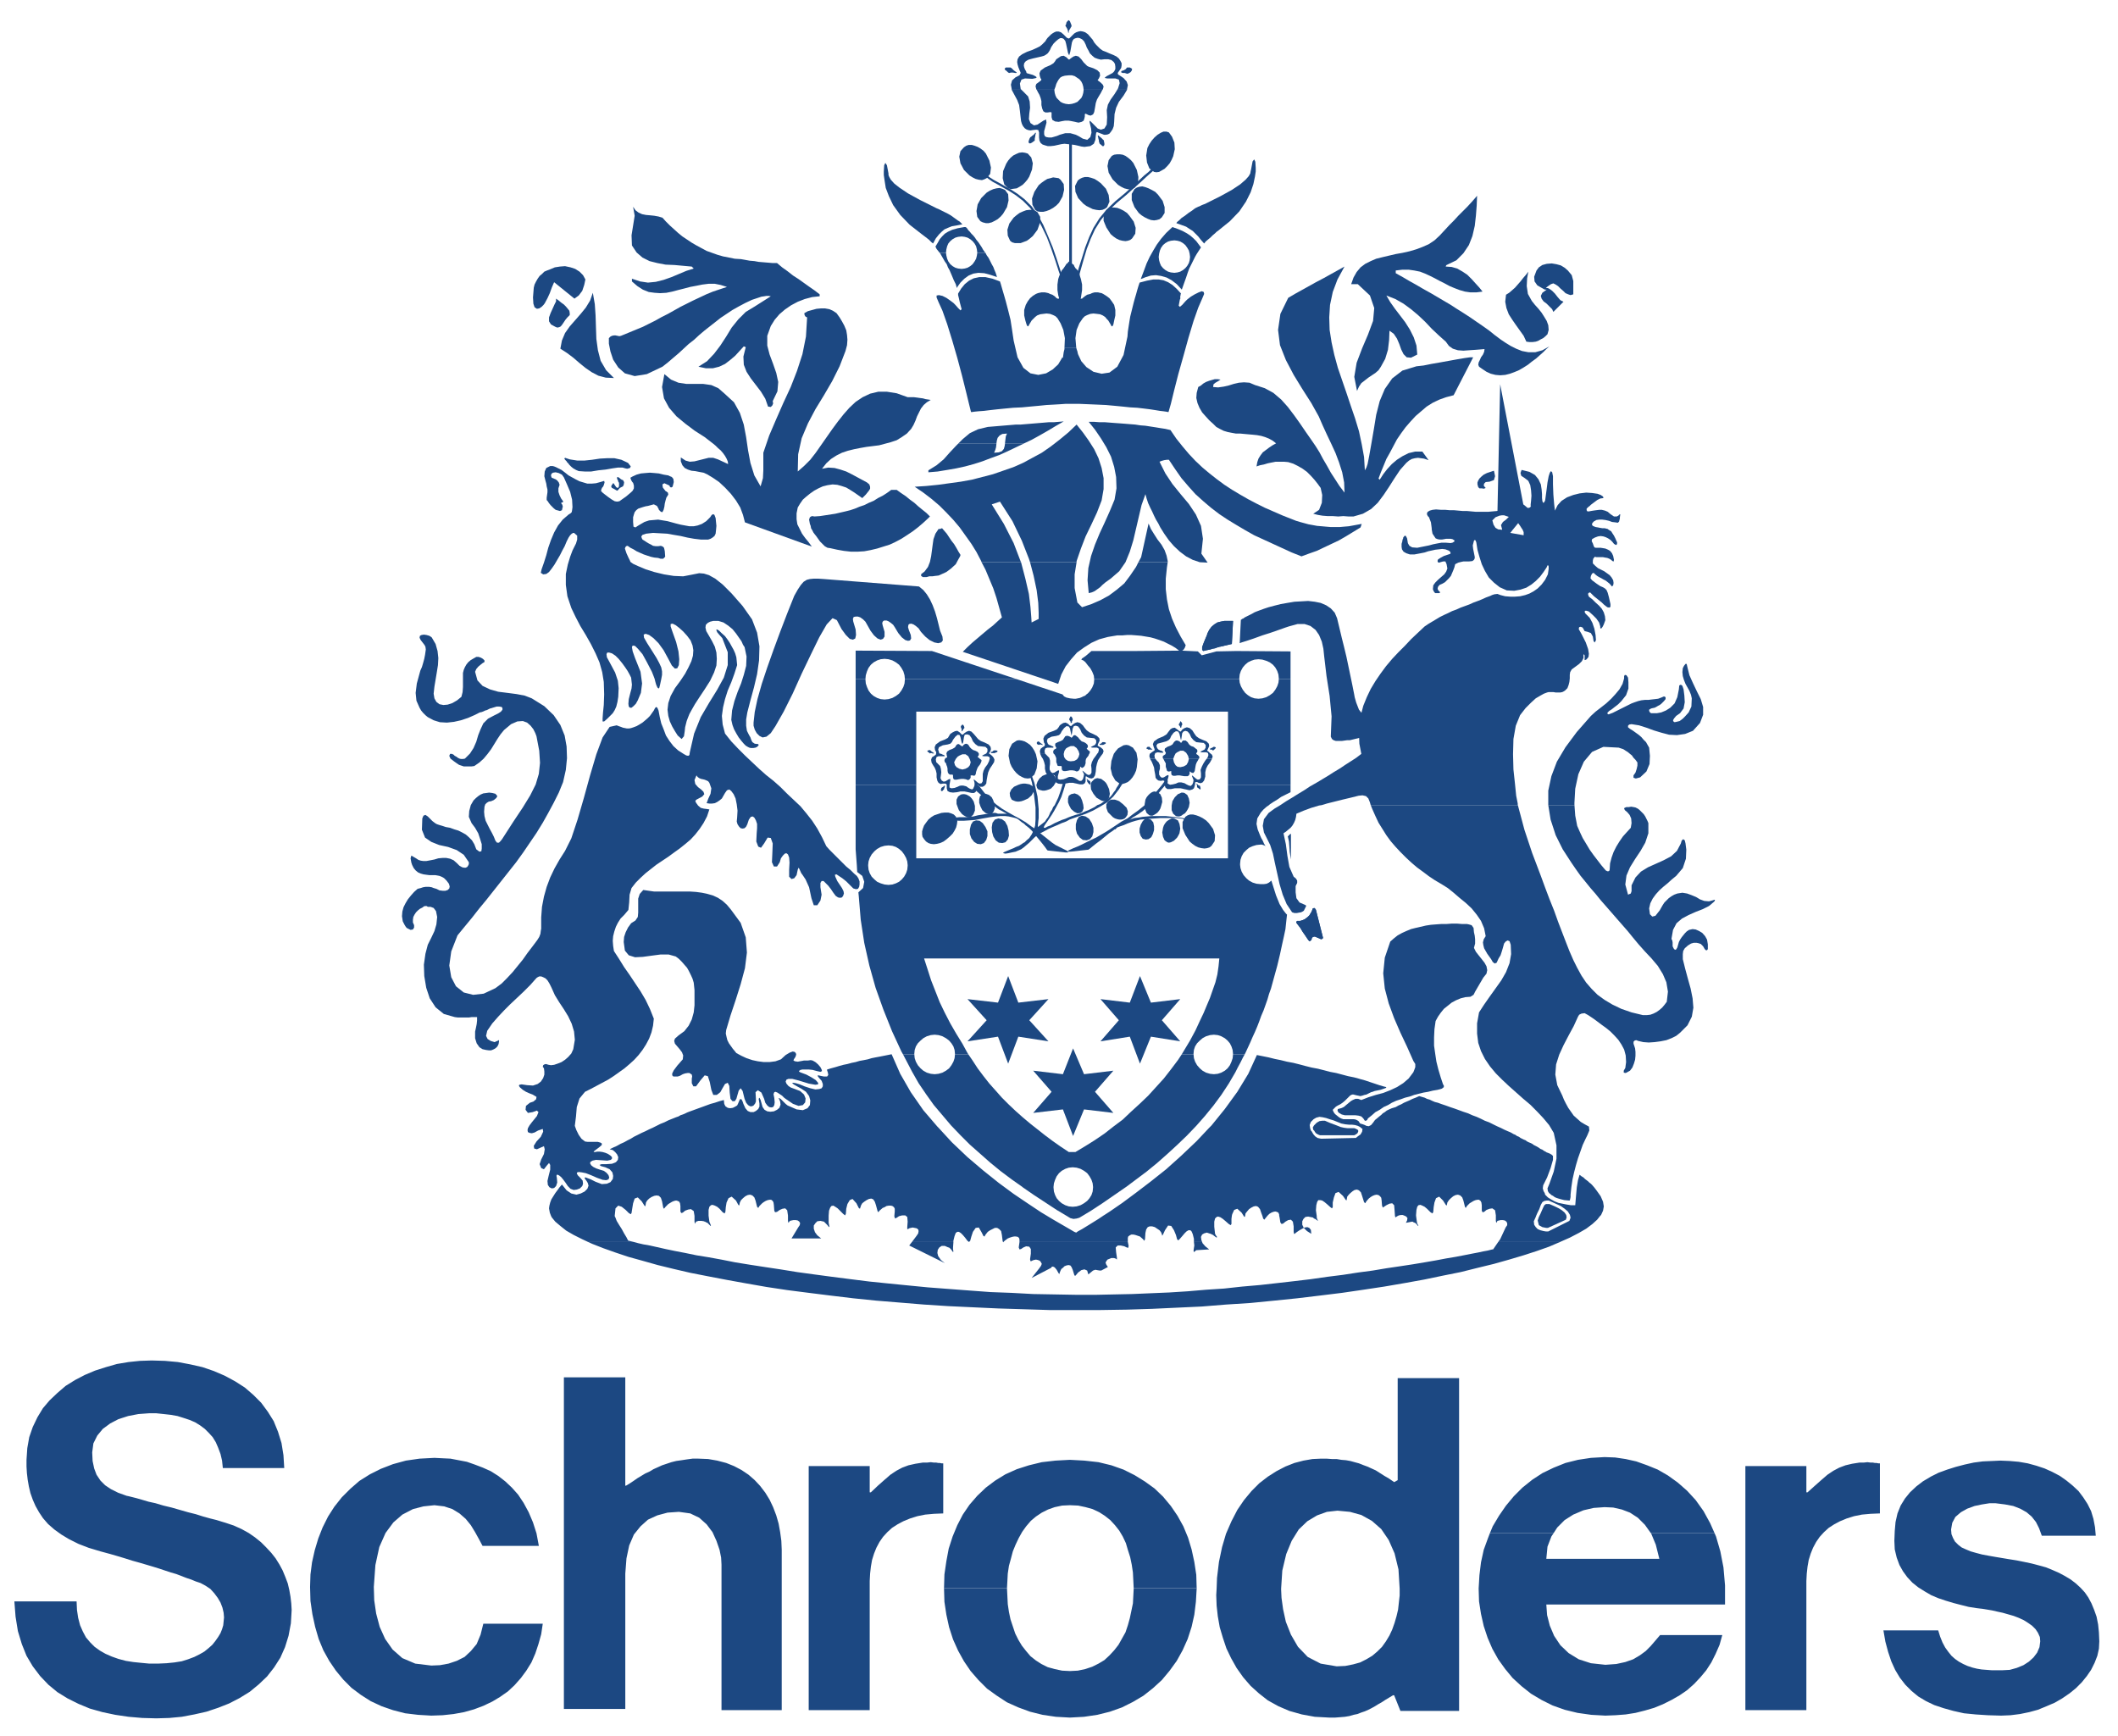 <svg viewBox="1.542 11.18 190.057 155.747" xmlns="http://www.w3.org/2000/svg" style="max-height: 500px" width="190.057" height="155.747"><g clip-rule="evenodd" fill-rule="evenodd"><path d="M0 0h192.756v192.756H0V0z" fill="#fff"/><path d="M98.045 36.327l.176.175.281-1.053.279-.983.281-.947.352-.913.385-.842.527-.842.631-.772.809-.773.841-.701.666-.596.633-.562.49-.456.352-.316.281-.246.141-.07v.035l-.211-.175v-.036l-.105.105-.247.246-.386.316-.491.456-.597.562-.666.597-.842.701-.807.772-.632.773-.526.842-.387.842-.351.912-.281.913-.315.983-.281 1.053zM96.852 36.397l.106-.105-.282-.913-.316-.983-.351-1.018-.421-1.017-.421-.983-.491-.912-.562-.772-.631-.632-.632-.491-.597-.386-.561-.316-.491-.281-.456-.246-.387-.245-.316-.246-.21-.281-.105.176.21.245.316.246.351.245.456.247.492.28.561.316.596.386.632.492.632.631.562.772.491.913.456.947.386 1.018.351 1.017.316.983.316.913zM97.484 34.993h.245V23.798h-.245v11.195zM52.984 105.322l.141-.843-.071-.737-.21-.701-.316-.668-.386-.631-.421-.633-.387-.63-.315-.702-.176-.351-.175-.281-.175-.176-.211-.106-.176-.07h-.175l-.14.07-.106.071-.561.632-.597.596-.596.563-.597.56-.562.563-.526.56-.526.598-.457.666-.105.457.14.279.281.176.351.105.07-.035.07-.035.106-.035.105-.07h.035v.14l-.035.211-.105.211-.07.07-.07.071-.106.07-.14.07-.176.069h-.21l-.246-.033-.316-.071-.28-.176-.246-.351-.141-.457v-.596l.071-.316.07-.35.035-.316v-.317h-.491l-.246.036h-.983l-.28-.036-.983-.281-.737-.596-.527-.806-.315-.948-.176-1.052-.035-1.02.14-.982.211-.807.316-.631.281-.597.175-.597.07-.667-.105-.526-.21-.28-.281-.106h-.246l-.105-.07h-.141l-.105.035-.14.106-.211.105-.175.14-.176.176-.14.21-.106.21-.035.247v.245l.106.246v.21l-.106.176-.21.035-.351-.176-.105-.14-.106-.176-.07-.14-.07-.14-.07-.456.035-.422.105-.385.176-.352.21-.351.281-.351.281-.316.316-.28.28-.07.211-.071.21-.035h.351l.211.035.176.071.245.07.281.14.281.035h.245l.211-.07.14-.141.036-.175-.071-.245-.21-.281-.106-.106-.105-.105-.105-.07-.14-.07-.176-.07-.175-.035-.211-.035h-.527l-.28-.036-.246-.035-.246-.07-.245-.106-.211-.175-.175-.21-.141-.281-.07-.21-.07-.386.07-.246.421.246.211.14.21.07.246.035h.246l.386-.07.351-.07.35-.105.387-.035h.316l.351.069.316.141.28.246.246.245.246.14.175.036h.14l.141-.071.07-.105.07-.14v-.176l-.456-.667-.632-.421-.772-.28-.807-.176-.702-.28-.562-.387-.28-.701.035-1.018.105-.246.175-.07.211.14.281.281.14.14.141.106.14.105.14.07.211.07.246.071.315.105.387.07.385.141.352.105.351.175.315.176.281.245.281.282.21.35.176.456.281.211.175-.035.035-.246v-.386l-.141-.456-.174-.526-.282-.492-.315-.421-.246-.562.035-.526.141-.527.245-.421.211-.21.211-.175.21-.141.246-.105.28-.036.246-.035.281.035.28.071.176.211-.106.175-.21.175-.246.106-.21.035-.175.105-.141.14-.07.211-.035.456.035.386.105.421.175.351.176.351.211.387.175.35.14.351.141.176h.175l.141-.141.14-.175 1.018-1.58.842-1.263.667-1.088.491-.982.281-.948.105-.983-.07-1.088-.246-1.298-.105-.281-.175-.351-.246-.316-.316-.28-.386-.141-.491.036-.562.245-.632.527-.315.386-.281.421-.281.456-.281.456-.316.422-.35.421-.386.35-.457.317-.245.035h-.702l-.211-.071-.21-.07-.211-.141-.245-.175-.316-.245-.106-.246.071-.175h.175l.141.07.105.105.14.07.14.105.141.071.14.035h.175l.176-.035.456-.456.316-.492.246-.561.176-.597.21-.527.246-.526.42-.421.597-.316.351-.176.211-.14.14-.175v-.141l-.07-.105-.211-.035h-.245l-.352.105-.105.035-.14.035-.14.071-.14.07-.141.035-.14.07-.176.07-.175.035-.492.246-.561.246-.632.21-.631.141-.632.07-.632-.036-.561-.175-.527-.281-.211-.175-.21-.21-.175-.211-.141-.246-.28-.632-.071-.701.105-.843.316-1.158.141-.315.105-.351.105-.387.07-.351.07-.491-.035-.246-.07-.14-.105-.14-.246-.316-.105-.211.035-.175.141-.07.21-.035.246.035.245.07.211.14.351.597.176.631.069.632-.034.632-.106.667-.105.632-.105.631-.07.632.07.421.175.316.281.211.351.069.386-.035.421-.14.421-.245.386-.316.106-.421.034-.457v-1.263l.071-.281.105-.245.141-.246.175-.211.211-.175.245-.141.246-.14h.21l.106.035.105.035.175.105.141.141v.14l-.176.106-.175.14-.21.176-.176.21-.106.246.211.772.456.491.667.316.737.211.842.105.808.105.736.14.632.246 1.123.701.842.808.597.877.386.948.175.983.035 1.052-.105 1.053-.245 1.088-.386.947-.457.913-.491.913-.491.877-.562.913-.596.877-.597.877-.632.877-.667.843-.666.842-.667.842-.667.843-.667.807-.631.807-.667.807-.632.772-.561 1.439-.176 1.263.176 1.052.421.809.702.56.842.211.948-.105L46 99.846l.562-.42.491-.492.491-.526.457-.562.456-.561.421-.597.456-.596.421-.562.176-.28.106-.281.034-.281.035-.176v-1.017l.071-.948.175-.912.246-.878.316-.842.385-.807.457-.807.491-.772.562-1.123.561-1.685.562-1.93.561-2.036.562-1.895.561-1.508.632-.948.631-.141.176.07.211.071.175.07.176.035.175.035h.21l.176-.035.211-.07.28-.106.246-.14.281-.175.21-.176.246-.21.211-.211.175-.246.175-.245.106-.211.105-.105.105.07.105.246.106.561.14.597.211.526.21.562.316.491.351.457.422.386.491.316.245.14.176.035.105-.07.035-.246.387-1.685.596-1.474.737-1.263.737-1.193.596-1.088.351-1.123v-1.158l-.491-1.263-.281-.316-.175-.211-.07-.176v-.069h.07l.175.105.211.21.316.281.21.28.211.316.175.316.176.316.14.316.105.351.035.351.035.351-.245.772-.281.772-.316.737-.245.772-.176.737-.105.772.07.772.211.807.561.703.597.631.631.632.632.596.632.597.632.561.667.527.631.561.597.597.596.561.597.562.526.632.526.666.457.702.421.772.386.807.281.316.351.351.386.387.386.385.386.386.386.317.316.315.245.211.141.21.105.281v.28l-.035.211-.105.176-.176.035-.245-.071-.281-.28-.351-.351-.351-.281-.316-.21-.21-.141-.141.035.036.176.174.386.422.632.14.28.036.211-.071.21-.105.141-.176.035-.175-.035-.211-.141-.21-.28-.211-.316-.245-.316-.246-.246-.176-.175h-.175l-.105.175v.386l.105.667-.105.526-.281.422h-.316l-.211-.632-.21-.983-.316-.702-.281-.421-.105-.14-.175-.386-.071-.105-.07.175-.105.492-.211.28-.245.07-.211-.21v-.632l.035-.631-.035-.457-.106-.281-.14-.105-.14.035-.176.176-.175.246-.105.35-.246.386h-.281l-.175-.386.035-.772.035-.912-.175-.491-.281-.036-.316.527-.28.386-.247-.105-.175-.456.035-.737.035-.457v-.386l-.105-.315-.14-.247-.141-.105-.175.035-.176.246-.14.421-.105.211-.141.14-.175.035-.176-.035-.14-.14-.14-.211-.071-.246.035-.351.036-.631-.071-.562-.105-.526-.175-.386-.211-.281-.175-.14-.211.07-.175.245-.141.247-.14.245-.211.175-.21.141-.211.105-.246.035h-.245l-.246-.035.141-.386.21-.456.071-.491-.176-.492-.105-.14-.141-.07-.175-.07-.141-.036-.175-.035-.175-.07-.141-.105-.105-.141-.176.422.071.351.245.28.281.211.21.21.071.211-.176.21-.526.281-.105.106.069.175.106.14.07.106.246.21.281.07.28.035.211.036-.211.631-.316.597-.35.526-.386.492-.422.456-.456.386-.526.421-.491.351-.527.386-.527.351-.526.351-.491.386-.491.386-.457.421-.421.421-.386.492-.175.596-.036.702-.07.667-.386.456-.316.316-.245.386-.175.351-.141.421-.105.421-.035.421.035.457.07.456.456.702.456.736.492.703.491.737.491.736.457.773.386.807.35.877-.07.633-.14.595-.211.561-.28.527-.316.493-.351.455-.386.422-.421.384-.456.387-.492.352-.491.349-.491.317-.527.281-.526.281-.527.279-.491.246-.492.598-.245.772-.07.841-.105.842.14.387.21.422.246.349.316.247.246.035h.912l.246.07.105.07v.141l-.246.211-.28.209-.176.14-.035.071H54.95l.175-.035h.246l.245.035.246.07.246.106.21.14.14.141v.14l-.105.106-.315.07-.492-.035-.526-.035-.316.07-.176.106-.035.138.105.176.176.141.281.14.316.106.351.105.245.176.176.209.07.211-.07.176-.211.07-.316-.035-.491-.176-.562-.246-.456-.174-.351-.07-.281-.035-.14.035-.035.105.105.174.211.211.21.246.035.282-.069.209-.211.21-.281.106-.281.035-.281-.105-.245-.246-.211-.315-.21-.281-.176-.211-.175-.141-.14-.07h-.071l-.035.105.035.176.035.422-.105.315-.175.175-.211.035-.211-.105-.14-.209-.035-.352.105-.457.141-.56v-.422l-.106-.176-.21.246-.246.317-.246-.106-.14-.351.14-.42.246-.492.07-.422-.07-.28-.246.106-.386.174-.245-.071-.035-.244.245-.386.386-.422.211-.455-.035-.247-.421.141-.316.176-.246.07-.21-.035-.14-.07-.036-.176.036-.176.14-.246.21-.279.456-.563.141-.351-.141-.139-.386.139-.42.07-.211-.279.035-.352.351-.281.316-.106.245-.209.035-.21-.351-.211-.28-.106-.316-.141-.281-.175-.246-.209-.105-.141.035-.105.211-.036.491.071.527.035.421-.141.28-.211.211-.316.105-.316v-.28l-.035-.281-.105-.141.035-.14.105-.071.141-.035.245.071.211.035.281-.035.316-.106.35-.14.316-.209.281-.247.281-.316.175-.385zM109.592 33.027l.035-.035.103-.14.211-.176.211-.175.211-.21.211-.176.141-.14.105-.07 1.086-.878.844-.877.596-.878.422-.842.246-.737.14-.667.069-.456v-.316l-.035-.561-.104-.211-.141.176-.14.737-.035.14-.036.211-.14.245-.281.316-.491.422-.738.491-1.018.561-1.402.702-.105.035-.176.07-.211.106-.106.035-.281.14-.279.211-.316.211-.317.245-.314.211-.211.21-.176.14-.07.106.49.175.387.141.316.21.281.176.244.245.246.246.247.315.281.316zM104.713 34.221l.316-.562.315-.526.386-.527.458-.526.56-.527.492.176.42.176.387.21.316.211.28.245.246.246.211.281.211.28-.387.597-.141.246h-.455l-.035-.281-.07-.281-.141-.245-.176-.246-.211-.176-.244-.14-.246-.07-.281-.035-.317.035-.246.07-.244.14-.211.176-.176.246-.105.245-.07.281-.035.281h-.807zM104.713 34.221l-.281.596-.246.667-.28.737.455-.176.457-.14.455-.035.457.07.493.141.455.246.457.35.455.491.211-.596.176-.491.14-.421.141-.386.176-.351.209-.422.14-.28h-.455v.035l-.035.281-.07.246-.141.245-.176.211-.211.175-.244.14-.246.071-.281.035-.317-.035-.246-.071-.244-.14-.211-.175-.176-.211-.105-.245-.07-.246-.035-.281v-.035h-.807z" fill="#1c4882"/><path d="M97.062 42.363v.14l-.07.281-.07.491h-.07l-.035.035v.035l-.317.527-.491.456-.596.351-.702.14-.702-.14-.632-.491-.526-.948-.351-1.509-.14-.948-.141-.912-.21-.842-.211-.808-.14-.491-.176-.597-.14-.491-.07-.21-.667-.246-.632-.141h-.561l-.492.106-.42.211-.387.315-.316.386-.28.457v.14l.07.281.07.315.035.141.141.526-.106.106-.21-.211-.246-.28-.175-.176-.281-.211-.351-.245-.351-.176-.316-.07-.211.035v.176l.176.421.351.771.421 1.194.456 1.474.457 1.579.421 1.579.35 1.404.282 1.158.175.702h.07l.246-.035.35-.035.492-.036.562-.069.631-.071.702-.07.737-.07.772-.035.737-.07.772-.071.702-.07.632-.035.596-.035.492-.035h1.193l.842.035.807.035.773.035.772.07.736.071.668.07.631.035.596.07.562.07.457.071.42.069.316.036.247.035.173.035h.035l.211-.737.282-1.158.386-1.509.455-1.614.458-1.65.455-1.509.421-1.193.352-.807.176-.421-.035-.176-.176-.07-.281.106-.352.175-.35.21-.316.246-.176.175-.281.317-.209.175-.105-.106.105-.561.035-.035v-.246l.035-.14v-.07l.035-.035-.386-.421-.387-.351-.387-.246-.42-.175-.421-.071h-.491l-.562.106-.666.175-.106.316-.105.351-.106.386-.105.351-.106.386-.105.421-.104.421-.105.421-.07.421-.071.456-.07.456-.035.457-.352 1.65-.56 1.053-.703.526-.702.105-.736-.175-.633-.422-.455-.526-.281-.597-.035-.105-.035-.176-.071-.21-.035-.14h-1.053zM85.867 33.87l-.14-.176-.141-.175-.069-.141-.036-.07.211-.35.175-.317.211-.245.246-.246.28-.175.386-.176.491-.14.597-.106h.106l.105.071.07.105.07.105.141.141.14.175.175.176.141.175.14.21.175.211.141.211.141.21.14.246.175.245.035.036h-.737v-.036l-.035-.28-.07-.281-.14-.246-.176-.21-.211-.176-.245-.14-.246-.07-.28-.035-.316.035-.246.07-.246.14-.21.176-.176.21-.105.246-.07.281-.035.28v.036h-.562z" fill="#1c4882"/><path d="M85.867 33.87l.035.035.14.245.141.246.141.246.175.246.105.28.141.246.105.246.106.245.175.422.175.35.07.246v.105l.351-.491.351-.351.386-.281.421-.175.456-.07.527.035.527.14.631.21-.035-.034-.035-.141-.07-.21-.105-.246-.106-.281-.14-.245-.14-.281-.141-.281-.175-.246-.106-.21h-.737l-.035.245-.07.281-.14.246-.176.246-.211.175-.245.141-.246.07-.28.035-.316-.035-.246-.07-.246-.141-.21-.175-.176-.246-.105-.246-.07-.281-.035-.245h-.562zM87.903 31.308l-.106-.105-.14-.141-.176-.105-.14-.105-.245-.176-.246-.176-.246-.14-.21-.105-.352-.175-.28-.141-.176-.07-.069-.035-1.404-.702-1.088-.596-.737-.492-.492-.386-.316-.351-.14-.245-.07-.176v-.14l-.141-.738-.14-.21-.105.21-.035.562v.316l.07.491.105.667.281.737.386.807.632.878.842.877 1.123.877.281.211.316.245.245.246.141.105.246-.456.28-.351.245-.245.247-.211.315-.14.352-.141.42-.07.527-.105zM60.108 112.375l.351-.176.351-.176.351-.138.351-.176.351-.141.176-.07.175-.07.21-.071.176-.105.211-.07.175-.071.211-.105.175-.068.386-.141.386-.141.386-.14.386-.141.386-.141.386-.105.421-.141.386-.103.036.349.105.211.21.141.211.035.245-.035.211-.106.175-.105.071-.141.175-.42h.141l.105.209.07.211.175.387.211.246.246.104h.281l.21-.104.21-.176.106-.211v-.281l-.07-.42.07-.105.105.211.176.631.175.246.246.14.28.036.316-.036.281-.14.211-.176.105-.281-.035-.282-.105-.244-.035-.07h.035l.14.07.141.139.175.176.141.14.175.141.807.352.561.07.421-.176.211-.281.035-.422-.105-.385-.281-.387-.421-.281-.386-.209-.246-.14-.14-.106-.035-.07h.105l.211.035.351.105.421.176.526.174.457.106.35-.036.211-.07.105-.174v-.211l-.105-.281-.246-.281-.105-.141v-.07h.07l.14.035.176.035.175.035H75.76l.106-.14-.035-.209-.071-.211v-.071l.351-.105.387-.105.35-.106.386-.105.351-.071.386-.105.351-.07.351-.104.386-.07.351-.071.351-.105.351-.07.386-.071.351-.07.351-.07.35-.071.773 1.754.948 1.651 1.123 1.615 1.263 1.473.105.105H60.108zM110.047 112.375l.211-.211 1.193-1.473 1.123-1.545.983-1.615.771-1.683.527.105.526.106.562.14.526.106.562.14.561.104.562.14.526.141.562.141.561.105.562.141.526.14.562.106.526.139.527.14.525.106.281.07.352.105.387.106.42.141.422.14.419.141.352.105.281.071-.035.07-.176.068-.316.106-.35.07-.175.035-.176.07-.141.036-.14.07-.141.07-.141.071-.174.035-.21.07-.176.035-.141-.035-.176-.035-.14-.035-.139-.035h-.105l-.106.035-.105.07-.246.246-.211.209-.211.176-.209.141-.211.105-.176.105-.141.141-.14.141.035.105.07.139.106.14.175.141.176.141.176.105.209.071h.947l.176.035.141.07.105.07.07.106.071.105.246.071.176.068.138.07.211.035.211-.105.176-.209.176-.246.176-.141.208-.176.176-.14.141-.141.176-.105.175-.139.211-.105.245-.106.351-.105.246-.141.244-.105.246-.141.247-.106.246-.105.281-.139.279-.105.317-.141.246.071.246.07.209.105.246.071.211.103.246.106.281.07.279.105.422.141.387.141.42.14.387.141.384.141.422.138.387.176.385.141.387.175.351.176.385.141.351.176.352.173.316.141h-12.529l-.07-.07-.211-.106-.246-.07-.28-.035h-.281l-.316-.033-.352-.071-.349-.14-.352-.141-.352-.105-.314-.106-.316-.07-.282-.035-.281.07-.244.141-.246.246-.106.279.036.246h-9.055zM50.984 120.271l-.106-.281-.07-.385.035-.246.071-.281.105-.281.175-.279.176-.282.211-.281.175-.246.21-.244.421.525.422.281.456.106.386-.106.35-.175.247-.246.105-.28-.07-.246-.106-.176-.105-.14-.071-.106.036-.07h.07l.176.07.28.106.422.211.561.211.456-.035.316-.141.211-.281.035-.282-.07-.314-.246-.281-.386-.176-.386-.106-.141-.105.176-.07h.421l.526-.035.352-.141.175-.209.035-.246-.105-.246-.176-.211-.21-.176-.281-.07.14-.071.211-.103.175-.07.141-.071.315-.176.316-.14.316-.176.281-.141.281-.175.281-.139.21-.105.21-.106.316-.141.351-.175.316-.141h25.654l1.194 1.299 1.403 1.334 1.404 1.193 1.404 1.123 1.333.983 1.298.877 1.159.771.526.316H82.814l-.035-.035h-.281l-.14.035h-.562l.036-.386v-.244l-.071-.141-.14-.105-.141-.036h-.175l-.211.036-.175.105-.175.07-.281.244-.106.141-.069-.105-.141-.526-.105-.316-.141-.211-.175-.07-.211.035-.21.105-.211.141-.176.14-.105.176-.07.211-.035.106-.105-.071-.211-.422-.35-.386-.247.105-.21.352-.105.422-.035.455-.07.14-.176-.14-.281-.282-.21-.209-.21-.14-.176-.106-.176.036-.105.14-.105.279-.036.457h-3.65v-.035l-.069-.457-.176-.174-.246.036-.245.105-.246.174-.175.035-.07-.141-.036-.49-.034-.246-.071-.14-.14-.106h-.14l-.176.035-.176.071-.175.105-.14.105-.246.247-.106.175-.105-.105-.14-.563-.105-.279-.176-.176-.21-.07-.211.035-.211.106-.21.175-.175.174-.106.211-.035.176-.035.105-.071-.07-.21-.387-.386-.349-.28.14-.176.385-.07.422-.035.42-.071.141-.175-.106-.281-.314-.21-.176-.211-.106-.21-.07-.141.035-.14.141-.071.281v.525h-1.263l-.07-.421-.246-.174-.245.035-.281.103-.21.176-.141.035-.07-.14v-.49l-.035-.247-.07-.14-.141-.07-.14-.036-.175.036-.176.07-.176.105-.175.106-.246.246-.141.176-.069-.106-.105-.562-.106-.317-.176-.174-.21-.035-.21.035-.246.106-.211.139-.175.175-.105.176-.035.211-.036.141-.07-.071-.246-.386-.35-.35-.281.104-.14.421-.07.422-.071.455-.07.106-.176-.106-.28-.279-.351-.281-.316-.106-.246.246-.07.666h-5.72zM100.537 120.271l.596-.386 1.123-.772 1.228-.912 1.334-1.017 1.37-1.088 1.369-1.229 1.367-1.299 1.123-1.193h9.055v.035l.07.211.07.07.141.247.176.208.209.141.316.07 3.123-.07.176-.141.246-.173.141-.246.035-.247-.141-.105h12.529l.35.176.316.14.176.071.141.07.174.106.175.07.141.105.176.069.14.105.141.07.141.071.174.07.14.106.141.07.176.07.14.07.141.106.14.07.139.071.176.105.14.104.176.07.141.105.141.071.105.07.105.035.174.07.176.106.07.07.036.035v.352l-.211.736-.315.842-.351.703-.036.279.071.247.105.175.035.141.246.246.28.174.316.176.352.14.349.071.352.07.422.07h.385l.07-.842.07-.773.106-.631.14-.492.176.141.176.105.14.141.141.105.139.106.105.105.141.106.105.105.211.244.211.281.176.246.174.247.105.244.106.246.035.211.035.211-.07.384-.176.387-.07.07h-2.702l-.035-.105-.175-.281-.282-.244-.349-.246-.387-.176-.387-.176-.314-.141h-.176l-.211.036-.176.105-.14.246-.141.387-.174.349-.105.246h-3.616v-.035l-.07-.457-.246-.174-.246.036-.279.105-.211.174-.141.035-.07-.141v-.49l-.035-.246-.071-.14-.14-.106h-.141l-.176.035-.174.071-.175.105-.176.105-.246.247-.106.175-.07-.105-.141-.563-.103-.279-.176-.176-.211-.07-.211.035-.211.106-.209.175-.175.174-.141.211-.035.176-.035.105-.071-.07-.246-.387-.349-.349-.282.14-.14.385-.071.422-.035.42-.07.141-.176-.106-.316-.314-.209-.176-.211-.106-.176-.07-.176.035-.105.141-.071.281-.035.455v.07h-1.017l-.176-.07h-.174l-.176.035-.07.035h-.281v-.035l-.035-.49-.036-.422-.175-.176-.246.036-.28.14-.211.141-.105.07-.07-.176-.036-.457-.035-.246-.105-.138-.141-.106-.174-.035-.175.035-.176.07-.176.106-.176.139-.211.246-.103.175-.106-.105-.175-.561-.106-.316-.176-.176-.176-.07-.21.035-.174.106-.211.175-.141.141-.14.176-.036.209-.035.14-.07-.07-.246-.35-.385-.351-.281.105-.141.387-.105.455v.422l-.071.105-.14-.105-.315-.281-.211-.176-.211-.141-.175-.035h-.176l-.106.176-.07.281-.035.455.07.492h-3.367v-.105l-.07-.176-.141-.07-.14-.035-.176.035-.176.07-.176.106-.14.14-.036.035h-.455l-.105-.281-.106-.314-.175-.211-.176-.07-.209.035-.211.105-.211.141-.176.209-.14.176-.036.21h-.14l-.176-.281-.385-.349-.281.105-.176.385-.035.14h-11.545z" fill="#1c4882"/><path d="M54.317 122.623l-.525-.246-.773-.387-.666-.385-.527-.421-.456-.385-.316-.387-.07-.141h5.72v.036l.07.14.105.282.211.349.246.387.21.387.211.349.105.211.07.106h.07l.141.035.281.07h-4.107zM83.375 122.623l.422-.562.14-.209.035-.211-.035-.141-.14-.105-.176-.036-.175-.035-.175.035-.141.036-.105.07h-.07v-.176l.035-.49-.035-.422-.141-.106h12.669l.526.317.843.49.668.387.419.246.176.07.141-.105.385-.211.632-.387.842-.525.422-.282h11.545l-.035.282v.455l-.07.105-.174-.105-.317-.279-.211-.176-.211-.141-.21-.07-.139.035-.141.141-.07.281v.455l.07.633.071.138.105.141-.035.07-.246-.175-.071-.071-.105-.035-.105-.068h-.036l-.316-.106-.244.071-.176.103-.105.211.035.281.07.176h-.738v-.281l-.104-.42-.105-.246-.106-.106h-.175l-.176.106-.176.176-.176.209-.244.281-.141.14-.105-.105-.106-.387-.175-.42-.246-.386-.282-.036-.279.422-.176.385-.07.106-.035-.139-.071-.176-.14-.176-.211-.14-.209-.141-.246-.07h-.211l-.176.07-.141.211-.07.316-.035.561-.07.141-.104-.141-.281-.246-.211-.07-.211-.071-.176-.035h-.174l-.14.07-.141.106-.035.14v.352h-9.721v-.211l-.035-.141-.106-.105-.176-.035h-.175l-.175.035-.211.07-.175.071-.281.211-.105.105h-.035l-.035-.07-.07-.563-.071-.349-.175-.176-.176-.106h-.21l-.211.106-.21.105-.211.141-.141.176-.105.138-.035.106-.105-.035-.175-.35-.247-.422-.28.035-.246.352-.14.42-.106.387-.104.105-.141-.105-.211-.282-.21-.246-.176-.174-.175-.105h-.14l-.141.105-.105.28-.105.422v.105h-3.721zM135.982 122.623l.176-.246.49-1.053.141-.211v-.175l-.07-.139-.141-.106-.176-.035h-.209l-.14.035-.141.036-.07.138-.035.035-.036-.173v-.458h3.616l-.035.106-.176.387.035.314.141.211.173.176.246.105.282.071.211.035H140.475l1.894-.947.106-.282-.036-.176h2.702l-.28.352-.422.385-.56.422-.668.386-.807.42-.877.387h-5.545zM63.863 120.271v.528l.035.174.036-.035.069-.139.211-.07h.281l.211.035.07.035h.035l.105.068.105.035.071.071.21.211.035-.036-.07-.175-.07-.174-.071-.528h-1.263zM72.25 120.271v.458l.036.173.035-.035.105-.138.141-.036.175-.035h.211l.175.035.141.106.07.139-.035.175-.141.211-.596.983h2.667l-.351-.282-.211-.279-.105-.316v-.282l.141-.21.175-.174.281-.035.315.07.035.033.07.07.071.071.105.105.176.211.035-.035-.035-.176-.036-.176v-.631h-3.65zM81.796 120.271v.071l.071.176.14-.071.21-.14.141-.036h-.562zM113.135 120.271l.035.071.07.035.035-.106h-.14zM114.82 120.271l.071.247.105.105.106-.141.173-.211h-.455zM116.33 120.271l.033.141.071.455.105.141.141-.035.211-.174.246-.141.246-.035.174.176.07.42v.492l.035.176h.07l.071-.071.14-.105.211-.141.246-.14.209-.106.246-.035.176.07.141.176.035.352-.387-.246-.281-.282-.139-.281v-.314l.106-.211.174-.176.246-.035.351.07h.035l.071.035.07.071.106.035.244.176v-.036l-.071-.14-.035-.141v-.141h-3.367zM126.717 120.271l.035.141.07-.035.106-.07.07-.036h-.281zM127.594 120.271l.14.071.106.14-.035.211-.106.209.563-.103h.035l.105.068.104.035.105.071.176.211.035-.036-.105-.175-.035-.174-.071-.528h-1.017z" fill="#1c4882"/><path d="M54.317 122.623l.387.176.983.385 1.087.386 1.158.387 1.264.35 1.368.386 1.439.352 1.509.35 1.614.316 1.65.316 1.755.317 1.79.314 1.86.281 1.93.247 1.965.246 2.036.244 2.07.211 2.141.175 2.14.176 2.176.141 2.246.105 2.246.104 2.282.07 2.281.071h4.632l2.317-.036 2.246-.07 2.246-.105 2.246-.104 2.176-.176 2.175-.14 2.141-.211 2.07-.211 2.036-.244 2-.246 1.931-.282 1.86-.281 1.824-.314 1.756-.317 1.683-.351 1.58-.317 1.543-.385 1.44-.351 1.369-.385 1.299-.387 1.191-.386 1.09-.385.982-.422h-5.545l-.457.666h-.07l-.141.035-.281.071-.385.07-.492.105-.56.106-.703.14-.737.141-.842.141-.912.173-1.017.176-1.053.176-1.158.176-1.194.176-1.263.211-1.299.173-1.369.211-1.404.176-1.473.211-1.475.176-1.543.176-1.545.173-1.615.141-1.613.176-1.615.105-1.649.141-1.65.105-1.684.071-1.65.07-1.649.035-1.65.035h-1.648l-1.966-.035-1.965-.035-1.93-.105-1.895-.071-1.895-.14-1.861-.141-1.86-.141-1.789-.175-1.755-.174-1.72-.176-1.684-.211-1.65-.211-1.579-.211-1.544-.211-1.509-.244-1.404-.211-1.368-.211-1.299-.211-1.228-.244-1.159-.211-1.087-.176-1.018-.211-.913-.175-.842-.176-.772-.174-.631-.141-.597-.105-.456-.105-.386-.106h-4.107z" fill="#1c4882"/><path d="M83.375 122.623l-.245.316 3.194 1.579-.351-.28-.246-.351-.07-.282.035-.281.141-.211.209-.138h.282l.315.138h.035l.071.035.07.071.07.07.176.246.035-.07-.035-.176v-.176l.035-.49h-3.721zM91.553 122.623v.035l.035-.035h-.035zM93.027 122.623l-.07.49.07.176.14-.035.21-.141.246-.103.281.035.14.209v.422l-.07.492.035.174h.071l.14-.071.105-.033.175-.035.176.035.175.069.106.14.07.141-.07.176-.176.246-.667.842 1.755-.913.07-.105h.105l.141.07.175.211.176.315.07.07.035-.141.07-.173.071-.141.14-.106.14-.14.176-.07.176-.036.174.036.105.14.106.246.14.455.071.106.105-.106.176-.211.281-.209.28-.07.246.106.105.349.422-.349.209-.071.176.035.211.036h.14l.596-.317-.139-.211-.07-.176.07-.14.104-.139.176-.07.175-.071h.211l.141.036.105.07.036.035v-.176l-.071-.492-.035-.422.176-.174h.279l.317.071.211.103.14.035.035-.173-.07-.352h-9.721zM108.678 122.623l.035.316-.035.209-.035.247.035.14.211-.176 1.158-.07-.35-.279-.246-.281-.035-.106h-.738zM8.415 154.875l.035.771.105.702.175.668.246.56.281.528.386.455.386.386.491.352.491.279.562.246.597.211.666.176.667.105.702.071.737.07h.772l.772-.035.702-.07.667-.106.562-.176.561-.211.491-.246.422-.244.385-.316.316-.281.281-.352.246-.35.211-.351.14-.352.105-.349.035-.352.035-.352-.035-.419-.105-.457-.175-.456-.247-.421-.315-.422-.351-.385-.421-.281-.456-.246-.421-.141-.422-.174-.421-.14-.456-.176-.456-.176-.491-.141-.527-.175-.527-.176-.561-.174-.596-.176-.597-.176-.632-.175-.667-.211-.702-.211-.736-.211-.773-.209-1.053-.317-.912-.351-.842-.42-.702-.422-.631-.455-.562-.492-.457-.528-.35-.525-.316-.562-.246-.561-.211-.596-.14-.597-.105-.598-.07-.596-.036-.595v-.598l.071-1.053.175-.982.316-.912.421-.877.491-.809.597-.701.702-.666.737-.633.842-.525.877-.457.913-.387.982-.314.983-.282 1.054-.176 1.017-.105 1.053-.035 1.193.035 1.158.105 1.123.211 1.088.247 1.018.349.982.422.912.492.878.561.772.666.702.703.597.807.526.841.386.948.316 1.019.175 1.088.071 1.156h-5.51l-.07-.666-.14-.595-.211-.563-.211-.49-.281-.457-.351-.387-.35-.35-.422-.316-.456-.281-.491-.211-.527-.174-.561-.176-.596-.105-.632-.071-.667-.07h-.667l-.948.07-.912.176-.877.281-.737.385-.667.492-.492.596-.351.703-.105.807.036.771.14.666.211.563.35.525.421.422.527.352.632.316.772.279.176.036.28.07.421.105.491.141.597.176.631.14.703.209.736.176.737.211.738.211.702.176.666.211.632.174.562.14.456.141.351.105.736.246.702.317.632.349.561.387.562.455.456.457.457.492.386.491.35.562.281.526.246.597.211.561.14.597.105.596.07.598.035.595-.07 1.194-.21 1.123-.316 1.017-.421.948-.562.877-.632.808-.737.701-.807.666-.912.563-.948.49-.982.387-1.053.351-1.088.245-1.123.211-1.123.105-1.158.035-1.263-.035-1.228-.105-1.194-.176-1.158-.244-1.123-.317-1.018-.422-.983-.49-.912-.562-.807-.666-.737-.772-.667-.879-.562-.947-.421-1.053-.351-1.158-.21-1.299-.106-1.367h5.581zM44.842 149.891l-.316-.596-.351-.633-.385-.631-.457-.562-.561-.49-.632-.387-.737-.246-.877-.104-.983.104-.948.246-.947.492-.807.701-.702.947-.561 1.264-.351 1.615-.141 1.965.036 1.194.175 1.193.316 1.193.491 1.088.667.947.877.772 1.158.492 1.439.174.772-.033.773-.141.736-.246.702-.352.562-.525.526-.633.351-.842.246-.982h5.334l-.141.947-.245.877-.281.844-.351.807-.456.736-.491.666-.562.633-.596.56-.703.493-.701.421-.807.385-.843.317-.877.246-.947.173-.983.106-1.018.035-1.193-.07-1.158-.139-1.088-.281-1.018-.352-.982-.457-.878-.56-.843-.631-.736-.738-.667-.807-.597-.877-.526-.947-.421-1.018-.316-1.088-.245-1.123-.176-1.193-.035-1.264.035-1.123.141-1.088.245-1.088.316-1.052.386-.983.491-.982.562-.879.666-.842.772-.771.808-.704.947-.595.983-.492 1.088-.42 1.158-.317 1.228-.176 1.334-.07.702.035.737.035.737.141.736.141.702.246.737.281.702.315.667.421.631.491.597.562.562.631.491.738.456.842.387.912.315.983.211 1.123h-5.054zM52.142 134.766h5.51v9.72h.07l.351-.211.316-.211.351-.244.35-.211.351-.211.387-.175.35-.211.386-.174.387-.176.421-.141.42-.14.422-.106.492-.07.456-.07.526-.071h.526l.878.036.807.14.807.211.702.281.667.35.631.422.562.49.491.527.456.598.387.631.315.666.281.738.211.737.14.771.105.774.035.806v14.389h-5.404v-13.055l-.035-.633-.141-.701-.28-.806-.351-.774-.527-.701-.666-.596-.807-.386-1.019-.141-1.017.07-.913.246-.842.385-.667.598-.596.736-.422.982-.245 1.159-.105 1.369v12.142h-5.51v-29.759zM86.253 153.682l.036-1.229.175-1.193.21-1.123.351-1.088.422-1.018.491-.947.597-.877.701-.809.772-.736.843-.633.912-.56 1.018-.457 1.088-.35 1.158-.281 1.228-.141 1.298-.07 1.299.07 1.263.141 1.158.281 1.088.385.983.492.912.561.879.632.771.737.701.842.598.878.525.948.422 1.017.317 1.053.244 1.123.176 1.158.035 1.194h-5.651l-.035-.703-.035-.702-.105-.701-.139-.668-.211-.666-.176-.597-.281-.596-.314-.528-.387-.49-.422-.457-.49-.385-.492-.316-.596-.281-.633-.176-.666-.141-.738-.033-.701.033-.667.141-.597.211-.561.281-.527.352-.456.385-.421.492-.351.49-.315.562-.282.596-.245.598-.176.666-.175.633-.105.701-.035.666-.035.633h-5.651z" fill="#1c4882"/><path d="M86.253 153.682v.035l.036 1.193.175 1.158.245 1.123.352 1.088.456 1.018.526.947.597.877.701.807.773.773.877.631.913.596 1.017.457 1.053.386 1.123.28 1.193.176 1.263.07 1.263-.07 1.194-.176 1.123-.28 1.088-.386.982-.492.947-.561.844-.666.807-.738.701-.842.633-.877.525-.947.457-1.018.352-1.088.244-1.088.141-1.158.07-1.193v-.035h-5.651v.035l-.035.666-.035.668-.139.666-.14.666-.176.633-.211.63-.316.563-.315.561-.386.492-.422.455-.455.422-.528.316-.56.279-.633.211-.666.141-.703.035-.701-.035-.667-.141-.632-.175-.561-.28-.492-.316-.491-.387-.386-.455-.386-.492-.316-.526-.28-.562-.211-.631-.211-.633-.14-.666-.105-.703-.035-.701-.035-.701v-.035h-5.651zM110.715 153.717l.035-.947.174-1.44.281-1.334.352-1.193.49-1.123.527-1.018.596-.877.668-.806.701-.704.772-.595.773-.492.807-.42.806-.317.809-.211.806-.14.772-.036h.492l.49.036h.422l.42.07.422.035.387.07.385.106.386.105.352.141.385.141.386.173.387.176.385.246.387.246.421.246.455.315.317-.176v-9.158h5.51v18.881h-5.334l-.106-1.721-.351-1.437-.526-1.194-.668-.982-.842-.738-.947-.526-1.017-.281-1.123-.106-.948.106-.879.316-.877.526-.771.738-.633 1.018-.49 1.191-.352 1.475-.105 1.615h-5.789zM110.715 153.717l-.035.595.035.948.105.947.174.984.281.948.317.947.42.877.492.877.596.844.668.771.736.666.807.633.949.525.982.422 1.123.315 1.158.211 1.297.07h.528l.457-.035.42-.035.421-.071.352-.105.35-.071.351-.138.317-.106.314-.14.281-.141.317-.176.279-.175.316-.176.317-.209.351-.211.35-.211h.105l.563 1.404h5.264v-10.984h-5.334v.631l-.071.632-.07.631-.141.596-.175.598-.211.595-.246.528-.315.525-.351.492-.422.422-.455.385-.528.316-.56.282-.633.175-.701.139-.772.035-1.439-.244-1.158-.598-.877-.912-.631-1.088-.457-1.158-.246-1.123-.141-1.017-.035-.737v-.105h-5.789zM135.244 148.732l.246-.595.563-.948.631-.914.701-.841.773-.772.877-.703.912-.596 1.018-.49 1.053-.422 1.123-.281 1.158-.176 1.228-.07.948.035.947.141.947.211.983.351.949.385.912.527.877.631.842.738.773.842.701.983.596 1.087.387.877h-5.721l-.525-.736-.633-.631-.701-.457-.737-.281-.773-.176-.772-.035-.982.07-.912.211-.912.387-.774.49-.666.668-.316.49h-5.721z" fill="#1c4882"/><path d="M135.244 148.732l-.176.457-.384 1.053-.246 1.123-.141 1.158-.07 1.194.035 1.158.176 1.123.246 1.088.349 1.053.422.982.527.947.631.877.668.807.807.738.842.666.947.563.982.49 1.088.387 1.158.281 1.229.174 1.264.07.912-.035.912-.07.877-.139.844-.211.841-.246.772-.316.773-.385.737-.422.666-.457.632-.561.561-.595.527-.633.455-.701.387-.774.352-.806.244-.877h-5.58l-.42.492-.422.49-.455.457-.527.385-.596.351-.703.246-.807.176-.982.071-1.299-.141-1.088-.352-.912-.56-.737-.703-.562-.842-.387-.912-.244-.947-.07-.95h16.037v-1.718l-.141-1.616-.279-1.437-.387-1.334-.14-.317h-5.721l.035.036.422 1.017.316 1.264h-10.142l.105-1.088.35-.912.211-.317h-5.721zM158.162 142.732h5.473v2.352h.105l.668-.598.596-.527.527-.455.526-.352.527-.279.561-.211.597-.141.666-.105h.387l.316-.035.28.035h.211l.175.035h.141l.176.035h.14v4.493l-.843.035-.772.07-.701.141-.668.209-.596.246-.527.281-.49.316-.422.385-.385.422-.316.455-.282.527-.211.526-.175.562-.106.598-.07.631-.035.666v11.582h-5.473v-21.899zM175.463 157.471l.176.562.211.526.244.457.281.386.281.35.315.281.351.246.387.211.385.174.422.141.422.105.419.07.457.036.457.035h.948l.666-.035.631-.176.597-.244.491-.317.421-.386.317-.42.211-.493.068-.527-.033-.385-.176-.386-.211-.317-.316-.314-.35-.246-.387-.246-.457-.211-.455-.174-.492-.141-.49-.14-.492-.106-.457-.105-.42-.071-.422-.07-.315-.035-.281-.035-.668-.106-.701-.176-.666-.173-.703-.211-.631-.211-.668-.282-.596-.349-.56-.352-.528-.422-.457-.49-.384-.527-.317-.561-.246-.668-.176-.736-.035-.771.035-.879.071-.807.175-.771.282-.704.386-.63.456-.561.562-.527.596-.457.701-.42.703-.352.772-.281.771-.244.809-.211.806-.176.807-.105.808-.036.772-.035.842.035.806.071.809.14.771.211.737.244.703.317.666.351.596.42.562.457.526.493.421.56.387.598.315.631.211.701.14.738.07.772h-4.843l-.244-.667-.282-.562-.386-.49-.455-.387-.563-.316-.631-.246-.738-.139-.842-.106h-.56l-.668.106-.666.139-.668.246-.561.316-.492.422-.279.525-.106.598.035.42.141.351.174.315.281.281.316.246.387.176.42.176.492.14.526.139.562.106.596.105.633.106.63.105.666.105.704.141.666.141.668.175.63.174.598.246.561.246.527.282.525.316.457.35.42.386.387.42.316.457.28.528.246.595.211.596.14.703.071.701.035.807-.035.668-.141.631-.246.633-.316.631-.385.562-.457.561-.526.527-.562.455-.666.457-.668.385-.736.316-.772.317-.773.211-.842.173-.842.106-.842.035-1.193-.035-1.088-.07-1.053-.104-.947-.211-.879-.246-.842-.281-.736-.352-.701-.42-.598-.492-.56-.56-.493-.633-.421-.701-.35-.772-.281-.842-.246-.914-.176-1.017h4.914zM74.111 142.732h5.474v2.352h.106l.632-.598.596-.527.526-.455.527-.352.526-.279.562-.211.631-.141.667-.105h.387l.315-.035.281.035h.21l.176.035h.14l.175.035h.141v4.493l-.842.035-.772.07-.702.141-.667.209-.596.246-.527.281-.491.316-.421.385-.386.422-.316.455-.281.527-.211.526-.175.562-.105.598-.07.631-.036.666v11.582h-5.474v-21.899zM78.322 72.123V69.56l6.844.035 7.615 2.528H82.744l-.036-.352-.104-.351-.176-.315-.211-.281-.28-.211-.316-.175-.351-.105-.351-.036-.351.036-.316.105-.315.175-.246.211-.211.281-.14.315-.106.351-.034.352h-.878zM99.729 72.123l-.034-.316-.14-.351-.176-.316-.211-.246-.106-.14-.14-.176-.176-.14-.174-.07.069-.106.105-.07.246-.175.492-.422h3.895l4.211-.035 1.439.07.352.351 1.299-.351 1.789-.035 4.879.035v2.493h-1.053v-.071l-.035-.35-.106-.317-.175-.315-.211-.246-.282-.211-.314-.14-.352-.105-.351-.035-.35.035-.316.105-.282.14-.246.211-.211.246-.173.315-.106.317-.035.35v.071H99.729z" fill="#1c4882"/><path d="M78.322 81.633v-9.51h.878l.034.385.106.316.14.316.211.281.246.21.315.176.316.105.351.035.351-.035.351-.105.316-.176.28-.21.211-.281.176-.316.104-.316.036-.385h10.037l4.106 1.368.14.176.211.105.315.07.351.035h.176l.176-.035.176-.035.173-.07.141-.07.176-.071.105-.105.141-.105.211-.246.176-.281.14-.351.034-.35v-.035h13.021l.035.315.106.316.173.316.211.281.246.21.282.176.316.105.35.035.351-.035.352-.105.314-.176.282-.21.211-.281.175-.316.106-.316.035-.315h1.053v9.51h-5.616v-6.598h-27.97v6.598h-5.44z" fill="#1c4882"/><path d="M78.322 83.422v-1.789h5.44v1.789h-5.44zM111.732 83.422v-1.789h5.616v.632l-.422.21-.422.211-.35.245-.351.211-.317.21-.07.07h-3.684zM78.427 88.792l-.105-1.404v-3.966h5.44v4.774h27.97v-4.774h3.684l-.209.141-.281.246-.246.28-.317.527-.07.491.105.492.211.526.106.246.14.245.106.246.141.245-.106-.069-.105-.036-.106-.035h-.14l-.352.035-.35.105-.316.141-.246.21-.246.246-.176.316-.104.316-.035.351v.105H82.99l-.035-.316-.106-.315-.176-.317-.21-.28-.246-.211-.28-.175-.316-.105-.351-.035-.351.035-.351.105-.316.175-.246.211-.245.28-.176.317-.105.315-.035.316h-1.018zM82.568 105.777l-.14-.246-.842-1.824-.772-1.93-.702-1.965-.562-2.001-.456-2.035-.316-2.07-.175-2.107-.035-.35.421-.386.105-.562-.176-.526-.456-.351-.035-.632h1.018v.07l.035.351.105.316.176.316.245.245.246.211.316.14.351.105.351.036.351-.036.316-.105.28-.14.246-.211.21-.245.176-.316.106-.316.035-.351v-.07h29.83l.035.281.104.316.176.316.246.28.246.211.316.175.35.106.352.035h.316l.246-.035.209-.106.211-.175.422 1.333.314.773.317.526.246.316.105.105-.07.632-.07.666-.141.667-.141.632-.211.982-.244 1.018-.281 1.017-.281 1.02-.176.49-.141.492-.173.49-.176.493-.211.49-.176.492-.176.455-.209.492-.211.457-.211.491-.211.457-.21.455-.071.14h-1.052v-.035l-.036-.349-.105-.317-.141-.281-.209-.246-.246-.211-.316-.174-.315-.105-.351-.036-.352.036-.351.105-.315.174-.246.211-.246.246-.176.281-.105.317-.035.349v.035h-1.053l.211-.351.527-.877.49-.912.422-.912.317-.666.279-.668.281-.666.246-.704.246-.701.174-.701.106-.738.07-.701H84.463l.317.982.315.983.386.982.386.982.457.95.491.947.526.912.562.912.421.772.105.175h-1.193v-.035l-.035-.349-.105-.317-.176-.281-.211-.246-.28-.211-.316-.174-.351-.105-.351-.036-.351.036-.351.105-.315.174-.246.211-.246.246-.175.281-.106.317-.035.349v.035h-1.018z" fill="#1c4882"/><path d="M93.272 117.674l-.947-.666-.983-.737-.947-.773-.913-.807-.912-.806-.843-.842-.842-.879-.772-.912-.772-.912-.702-.983-.667-.982-.597-1.053-.807-1.545h1.018l.035.352.106.316.175.315.246.281.246.211.315.176.351.103.351.037.351-.037.351-.103.316-.176.28-.211.211-.281.176-.315.105-.316.035-.352h1.193l.386.563.456.701.527.701.526.668.562.631.562.633.596.596.631.597.632.561.667.562.667.526.667.527.701.525.702.493.738.49h.596l.877-.526.842-.527.879-.596.806-.632.842-.631.738-.701.772-.704.771-.736.701-.771.704-.774.63-.807.633-.841.35-.528h1.053l.035.352.105.316.176.315.246.281.246.211.315.176.351.103.352.037.351-.037.315-.103.316-.176.246-.211.209-.281.141-.315.105-.316.036-.352h1.052l-.176.317-.209.42-.246.457-.211.422-.595 1.017-.668 1.018-.701.947-.772.947-.773.877-.842.879-.877.842-.879.807-.912.806-.947.774-.983.736-.842.631h-2.982l-.035-.315-.106-.316-.175-.316-.211-.28-.282-.211-.314-.175-.352-.106-.351-.035-.35.035-.316.106-.316.175-.246.211-.211.28-.14.316-.105.316-.035.315h-2.808zM93.272 117.674l.035.035 1.018.703 1.018.666 1.017.668 1.054.631.174.105.281.071.281-.035.246-.071 1.053-.633 1.018-.666 1.017-.701 1.018-.703.105-.07h-2.982v.07l-.035.352-.106.316-.175.281-.211.245-.282.21-.314.176-.352.106-.351.035-.35-.035-.316-.106-.316-.176-.246-.21-.211-.245-.14-.281-.105-.316-.035-.352v-.07h-2.808z" fill="#1c4882"/><path d="M93.904 102.725l1.72 1.894-2.703-.42-.912 2.42-.913-2.42-2.737.42 1.72-1.894-1.72-1.895 2.737.315.913-2.385.912 2.385 2.703-.315-1.72 1.895zM99.799 109.146l1.65 1.895-2.633-.314-.982 2.386-.912-2.386-2.667.314 1.649-1.895-1.649-1.894 2.667.316.912-2.316.982 2.316 2.633-.316-1.65 1.894zM105.801 102.725l1.65 1.894-2.633-.42-.982 2.42-.912-2.42-2.633.42 1.65-1.894-1.65-1.895 2.633.315.912-2.385.982 2.385 2.633-.315-1.65 1.895zM102.818 84.792l.176-.106.174-.141.176-.105.176-.105.175-.105.141-.105.105-.071.106-.07.244-.211.281-.315.317-.316.349-.421.282-.387.281-.35.246-.281.176-.175.103-.176v-.14l-.068-.07-.035-.036-.035.036-.141.14-.281.386-.561.666-.527.667-.492.492-.526.421-.492.351-.455.351-.527.28-.526.352-.527.351-.385.245-.422.246-.422.245-.455.211-.422.211-.422.21-.384.176-.352.14-.455.211-.035.105h.244l1.58-.176.106-.07.211-.175.349-.281.422-.315.387-.317.384-.315.317-.211.176-.14h.07l.035-.036.07-.07.071-.07.279-.105.316-.106.317-.14.385-.14.351-.106.422-.105.42-.035.422-.035.492-.035.49-.035h1.369l.317.035.279.035.141.07.246.105h.176v-.07l-.282-.105-.281-.07-.279-.036-.281-.035-.317-.035-.316-.035-.315-.035h-1.263l-.422.035-.385.035-.387.07-.351.036-.315.105-.211.106zM88.92 83.107l.106.386v.421l-.141.351-.21.21-.14.035h-.176l-.175-.07-.176-.105-.14-.105-.141-.176-.14-.175-.07-.175-.141-.387v-.386l.141-.281.245-.175.176-.035h.14l.175.035.141.07.176.105.14.141.105.14.105.176zM88.57 86.02v-.421l.105-.422.175-.281.281-.104.316.034.281.211.245.351.176.386v.421l-.106.351-.21.281-.281.105-.316-.035-.28-.175-.246-.316-.14-.386zM94.5 78.86l.141.632-.07.632-.211.561-.351.316-.245.035-.281-.035-.246-.105-.245-.141-.246-.21-.211-.246-.21-.316-.141-.316-.14-.666.07-.597.246-.491.421-.281.211-.035.245.035.246.071.246.14.245.175.211.246.175.28.14.316zM92.921 81.598l.211-.07.21-.035h.211l.211.035.175.035.175.105.141.105.07.141-.035.315-.176.316-.316.281-.385.175-.211.071-.21.035h-.176l-.175-.035-.176-.071-.14-.07-.071-.14-.07-.141-.035-.316.141-.315.245-.246.386-.175zM95.834 81.949l-.175.07-.211.07-.176.035h-.175l-.14-.035-.141-.035-.14-.07-.07-.106-.07-.245.105-.316.175-.281.281-.245.175-.071.176-.07.14-.035h.176l.14.035.14.035.106.106.07.105.07.246-.035.28-.175.281-.246.246zM103.555 80.019l-.071.315-.14.316-.176.281-.209.246-.211.175-.246.106-.246.07-.244-.035-.387-.281-.281-.492-.141-.596.07-.667.106-.316.105-.315.176-.246.211-.246.244-.14.246-.141.246-.035.211.035.385.211.317.456.105.597-.07.702zM100.889 81.598l.173.386.071.421-.071.351-.173.245-.141.071h-.141l-.175-.035-.141-.071-.176-.105-.176-.105-.14-.175-.139-.176-.211-.386-.035-.351.07-.316.245-.246.14-.07.141-.035.176.035.175.035.141.106.141.105.14.14.106.176z" fill="#1c4882"/><path d="M101.273 84.37l-.316-.316-.139-.386v-.316l.139-.245.141-.106.14-.07h.352l.211.07.176.071.173.14.176.14.317.316.105.316-.035.316-.141.21-.105.106-.141.07-.176.035h-.173l-.176-.035-.211-.07-.176-.106-.141-.14zM90.57 85.844l-.035-.421.07-.421.211-.281.315-.105.317.07.28.21.211.387.105.421.035.456-.105.351-.211.246-.281.07-.315-.035-.281-.21-.211-.352-.105-.386zM90.675 83.001l.106.387.035.316-.106.28-.175.211-.281.035-.281-.105-.281-.246-.175-.351-.105-.316v-.316l.07-.28.21-.176.316-.035.281.105.246.211.14.28zM108.293 86.687l-.387-.597-.246-.597v-.561l.246-.457.211-.14.211-.07h.281l.28.07.281.105.281.141.315.211.246.245.386.526.176.562-.035.526-.281.422-.176.14-.211.07-.244.035-.281-.035-.282-.07-.281-.14-.244-.176-.246-.21zM105.906 85.458l.071-.21.105-.176.141-.176.138-.104.176-.106.141-.07h.14l.141.035.281.141.141.315.07.421-.07.422-.106.21-.105.175-.141.141-.14.14-.141.071-.141.07-.175.035-.141-.035-.244-.175-.141-.317-.07-.386.07-.421zM108.223 83.598l-.106.211-.105.175-.141.176-.176.105-.138.105-.176.07h-.141l-.176-.035-.246-.21-.14-.316v-.421l.07-.386.106-.176.105-.175.141-.14.14-.141.176-.07.141-.071h.138l.141.035.246.176.141.316.07.386-.07.386zM105.73 83.528l-.07.21-.105.176-.141.175-.141.106-.173.105-.141.07h-.141l-.14-.035-.246-.21-.141-.352-.035-.421.07-.421.106-.21.14-.176.141-.14.141-.106.14-.07.141-.035.138.035.141.036.246.175.141.316.035.386-.106.386zM103.801 85.528l.105-.351.176-.316.209-.21.246-.035.281.105.211.246.071.351v.35l-.106.352-.14.28-.247.176-.246.035-.279-.07-.176-.246-.105-.316v-.351zM98.08 85.599v-.457l.106-.386.175-.281.28-.105.316.07.316.211.247.386.14.421v.386l-.105.386-.211.246-.282.106-.351-.036-.279-.211-.246-.35-.106-.386zM98.641 83.001l.105.387.035.316-.105.28-.174.141-.281.035-.282-.141-.281-.246-.174-.315-.105-.281v-.351l.07-.245.209-.141.317-.07.281.105.246.211.139.315z" fill="#1c4882"/><path d="M93.307 86.862l-.315.211-.282.105-.21.105-.175.07-.421.176-.246.105-.105.07.035.035.175.035.246-.035.316-.07.35-.07.246-.105.246-.106.246-.175.245-.211.246-.21.21-.21.246-.247.246-.21.28-.175.351-.176.387-.211.385-.175.422-.176.386-.175.386-.141.317-.175.384-.14.492-.176.596-.21.633-.281.631-.351.633-.386.56-.527.492-.631.35-.561.211-.387.07-.21v-.07l-.105.035-.141.14-.14.211-.174.245-.141.246-.141.21-.105.211-.141.176-.14.21-.141.175-.211.176-.209.175-.246.141-.246.175-.281.105-.246.176-.28.14-.281.141-.281.105-.317.141-.279.105-.281.07-.316.105-.28.105-.316.141-.316.105-.317.14-.315.141-.386.211-.281.105-.175.105h-.106l-.034-.035.034-.105.106-.176.175-.246.211-.315.21-.316.211-.351.21-.386.211-.386.211-.456.176-.527.175-.561.035-.351-.07-.105-.106.07-.034.14-.071.211-.14.491-.247.702-.315.666-.141.176-.105.246-.14.21-.105.246-.106.21-.14.176-.14.21-.176.141-.316.246-.14.105v-.14l.035-.352.035-.315v-.808l-.105-1.123-.281-1.228-.316-.877-.211-.386-.035.105.141.421.21.737.176 1.053.14 1.158v1.088l-.035.527-.14.456-.176.351-.21.316-.246.211-.175.175-.141.07-.035.035zM104.572 78.439l-.035-.035-.07-.035-.071-.035.036-.035.035-.07.07-.035h.176l.035.07.035.035.035.035.071.035.035.035.035.035h-.387zM109.24 81.703v.07l.035.105v.106l-.035.035-.07-.035-.07-.07-.071-.036-.035-.035-.035-.035v-.14l-.035-.105v-.07h.035l.035.07.07.07.106.035.035.035h.035zM110.398 78.194h.141l.07.035.036.035-.036.07-.07.07-.07.071-.071.035h-.035l-.035-.035-.07-.036H110.117v-.035l.035-.07.106-.035.07-.035.07-.035v-.035z" fill="#1c4882"/><path d="M104.748 79.247l-.07-.211.035-.21.176-.141.211-.141.07-.069-.035-.071v-.035l-.071-.175-.07-.246.106-.245.349-.246.492-.211.282-.175.103-.141.106-.14.14-.176.176-.105.211-.035.246.175.176.141.105.035.035-.035.104-.141.211-.14.211-.07.246.07.246.21.174.281.176.246.246.175.316.141.35.141.211.21.035.211-.106.245-.07.141v.034l.106.071.14.14.176.141.07.175-.07.176h-.457l.07-.106.071-.21-.036-.176-.14-.07h-.42l-.141-.035.106-.07.281-.141.103-.175v-.246l-.173-.175-.352-.035-.316-.035-.246-.176-.209-.245-.141-.316-.176-.211-.211-.071-.176.071-.105.14-.068.456-.036.176-.035-.105-.105-.456-.106-.211-.211-.035-.21.14-.211.281-.106.246-.141.14-.208.106-.387.105-.387.105-.105.175.07.211.105.14h.036l.105.071.141.034.105.071.07.07-.035.035h-.176l-.316-.035-.209.07-.07.211.035.245.035.036h-.457z" fill="#1c4882"/><path d="M104.748 79.247v.035l.141.245.105.246.106.281.035.28.07.351.033.281.106.14.14.106.211.035.211-.035.106.035.035.105v.246l.07.245.174.141h.316l.352-.07H107.486l.174.035.141.035.176.035.14.035.176.035.246-.07.139-.105.07-.211.035-.175v-.141l.071-.035h.105l.141.07.175.036.176-.071.141-.175.105-.351v-.386l.069-.316.14-.281.211-.281.176-.315v-.035h-.457l-.139.175-.176.281-.14.28-.106.281.036.316v.351l-.106.175-.176.036-.14-.071-.246-.21-.139-.106v.071l.139.351-.034.21-.07.176-.141.14-.175-.035-.211-.105-.176-.105-.141-.036-.138-.035h-.246l-.106.035-.141.071-.281.07-.246.035-.211-.105-.035-.246.105-.386v-.141l-.138.035-.281.176-.176.035-.141-.105-.105-.176v-.28l.07-.246v-.316l-.105-.246-.176-.175-.139-.175h-.457z" fill="#1c4882"/><path d="M105.941 79.282l-.035-.035-.035-.141.035-.105.106-.07.105-.071.035-.105v-.07l-.07-.07-.035-.14.035-.141.209-.14.281-.106.176-.105.07-.105.071-.105.07-.07.105-.071h.141l.176.071.105.105.035.035.036-.035.068-.105.07-.071h.246l.176.141.106.175.105.105.106.071.209.07.175.14.141.105.035.141-.035.105-.07.07v.071l.035.034.105.071.106.105.035.105-.035.106-.035.035h-.877l-.071-.281-.175-.281-.247-.176h-.279l-.281.141-.141.106-.105.21-.106.281h-.877z" fill="#1c4882"/><path d="M105.941 79.282l.071.14.07.14.07.105V79.983l.071.211.035.14.103.071h.106l.14-.035h.036V80.58l.035.14.14.071h.176l.211-.036h.176l.209.036.211.035h.316l.106-.071.07-.14v-.21h.035l.035.035.106.07.14.035.069-.07.07-.105.035-.211.035-.21.036-.176.07-.176.105-.175.071-.14h-.877l-.071.28-.14.246-.246.141-.315.07-.246-.036-.176-.14-.14-.246-.071-.315h-.877zM107.311 76.193l.035-.07.07-.105.035-.105v-.036l.07.071.069.07.035.105V76.228l-.035.035-.033.07v.106l-.071.035h-.035v-.035l-.035-.106-.07-.07-.035-.07zM94.746 78.018l-.07-.035-.07-.035-.035-.105.035-.07.035-.035.07-.035.07.035.035.035h.035l.035.07.071.035.105.07.035.035.035.035h-.07l-.141-.035h-.07l-.07.035h-.035zM99.379 81.282v.07l.035.07v.106l-.035.07-.07-.035-.071-.07-.07-.071-.035-.07-.035-.035V81.212l-.036-.07v-.071h.036l.035.071.07.035.106.07.035.035h.035zM100.467 77.773h.176l.105.035.035.035-.035.07-.07.035-.071.035-.07.035h-.316v-.07l.035-.035h.07l.035-.035.071-.07.035-.035z" fill="#1c4882"/><path d="M94.886 78.791l-.035-.211.07-.211.176-.14.175-.105.036-.141-.036-.105-.035-.035-.034-.14-.036-.246.105-.246.352-.281.491-.176.281-.14.14-.175.105-.176.141-.105.176-.105.21-.035.211.105.174.175.105.035.035-.035.106-.105.211-.14.211-.071.246.071.244.21.176.246.175.21.247.176.316.141.35.175.211.21.035.211-.106.211-.07.175v.07l.105.071.141.07.211.175.07.176-.07.211h-.492l.07-.071.07-.245-.035-.141-.14-.07h-.42l-.141-.035.106-.07.279-.141.105-.175v-.246l-.175-.176-.35-.034-.317-.035-.246-.176-.211-.246-.138-.316-.176-.245-.211-.071-.176.035-.105.211-.07.456-.036.176-.035-.14-.105-.492-.104-.175-.211-.036-.211.176-.21.281-.106.21-.14.141-.246.07-.421.07-.351.176-.07.21.07.211.106.14h.035l.105.035.14.071.105.035.036.07-.036.035h-.526l-.175.07-.071.21.036.247h-.422zM94.886 78.791v.035l.106.245.14.211.105.28.071.281v.316l.07.316.105.175.176.105.21-.035h.211l.105.035.035.106v.281l.07.245.21.106.282.035.351-.035.176-.035.175-.036h.35l.141.036.175.035.141.035.176.035h.244l.176-.105.07-.176v-.386l.035-.07.106.07.211.105.175.035.176-.07.139-.211.07-.35.035-.386.071-.316.105-.316.211-.316.211-.28h-.492l-.141.21-.209.281-.14.28-.071.281.035.316v.351l-.105.175-.176.035-.141-.07-.246-.21-.14-.106v.036l.14.28-.035.211-.07.245-.139.141h-.176l-.21-.141-.176-.105-.141-.07-.14-.035h-.245l-.105.035-.141.07-.28.105-.317.036-.176-.071v-.245l.106-.386v-.141l-.14.035-.281.176-.176.035-.14-.105-.105-.211v-.246l.035-.245v-.316l-.07-.246-.176-.175-.21-.21h-.422z" fill="#1c4882"/><path d="M96.115 78.826l-.035-.035-.036-.141.036-.14.105-.106.105-.035.035-.07v-.035l-.07-.105-.035-.141.035-.14.21-.105.282-.106.175-.105.07-.105.07-.105.071-.106.105-.035h.141l.174.07.105.071.035.035.036-.035.07-.071.07-.105.141-.035.105.07.176.141.105.14.106.105.103.106.211.07.176.105.141.14.035.141-.035.105-.071.07v.035l.036.035.105.106.106.07.035.07-.035.141-.036.035h-.877l-.07-.246-.176-.281-.246-.175h-.281l-.244.105-.176.105-.141.21-.07.282h-.877zM96.115 78.826l.07.07.07.14.07.175v.351l.071.176.035.14.105.036h.246l.035.069v.176l.035.14.14.071h.176l.211-.036.174-.035h.211l.211.035.175.071.141-.035.07-.071.071-.105.035-.105v-.106h.035l.035.036.104.07.07-.035.105-.071.071-.105.07-.211v-.21l.035-.175.07-.106.141-.175.07-.175h-.877v.034l-.07.246-.14.211-.247.14-.316.035-.244-.035-.211-.14-.141-.211-.035-.246v-.034h-.877zM97.484 75.702l.036-.07.033-.07.035-.071.035-.034.07.034.071.106.035.105V75.807l-.035.035-.035.071v.105l-.071.035h-.035v-.035l-.035-.141-.068-.07-.036-.07v-.035zM91.904 84.195l-.281-.141-.175-.105-.141-.07-.14-.07-.246-.176-.281-.211-.281-.245-.316-.246-.315-.281-.281-.245-.246-.211-.175-.175-.106-.176.071-.105.105-.07h.07l.035-.035h.105l.176.175.351.457.526.596.562.491.527.386.526.316.561.316.527.281.526.316.526.386.386.246.351.316.352.28.35.281.351.281.351.245.351.176.352.175.421.211v.105h-.246l-1.58-.175-.07-.071-.175-.245-.246-.316-.316-.386-.316-.386-.281-.351-.245-.246-.175-.14-.036-.035-.105-.07-.14-.141-.211-.14-.175-.141-.176-.14-.14-.07-.105-.035-.281-.071-.316-.07-.316-.035h-.386l-.456.035-.527.07-.596.106-.737.14-.491.036-.492.034h-.456l-.456-.034h-1.018l-.175.034-.246.141h-.175v-.071l.316-.14.245-.07.281-.035.28-.035.317-.035.315-.036.316-.035h.597l.316-.035.385-.035.421-.105.457-.07.421-.07.386-.07h.316l.21.07h.808z" fill="#1c4882"/><path d="M85.095 84.51l.281-.175.316-.105.316-.105.316-.036h.315l.246.071.246.105.175.175.106.211.035.21-.035.281-.071.281-.14.281-.176.281-.245.245-.281.246-.281.211-.316.14-.28.07-.281.035-.281-.035-.21-.07-.211-.14-.176-.211-.14-.211-.035-.21v-.281l.07-.246.105-.28.176-.246.211-.281.245-.211zM84.99 78.791l-.07-.071-.07-.035-.07-.07-.035-.071.105-.034.105-.035.07.035.035.034h.035l.035.071.071.035.105.07.035.035v.036H85.236l-.106-.036h-.07l-.07.036zM90.746 78.51h.175l.105.034.035.036-.035.07-.07.035-.105.035-.035.035h-.352V78.65h.036l.105-.035.07-.071.071-.034z" fill="#1c4882"/><path d="M85.13 79.562l-.035-.21.071-.211.21-.14.141-.105.034-.141v-.105l-.034-.035-.071-.14-.035-.246.106-.246.385-.28.457-.176.245-.14.105-.176.106-.175.21-.141.211-.105.211-.036.21.141.176.176.07.034.07-.034.105-.106.211-.14.211-.071.21.071.21.211.211.245.175.211.246.175.351.141.351.175.176.211.034.21-.069.211-.106.14v.036l.106.069.175.141.14.175.071.176-.035.21h-.492l.035-.07.07-.245-.035-.141-.175-.07h-.351l-.141-.035.106-.07.28-.14.106-.176v-.246l-.176-.175-.316-.035-.351-.035-.245-.176-.211-.245-.14-.316-.175-.246-.211-.07-.211.034-.07.211-.07.457-.07.175-.07-.14-.106-.492-.07-.175-.176-.036-.21.176-.21.281-.105.211-.141.14-.246.07-.421.07-.351.176-.07.21.07.211.036.141h.034l.141.035.14.07.105.035.071.07-.035.035H85.762l-.176.07-.069.211.034.245h-.421zM85.13 79.562v.035l.141.246.14.211.106.245.069.281v.351l.071.316.105.175.176.106.21-.035h.211l.105.035.035.105v.281l.07.245.211.106.281.034.351-.034.175-.036.14-.035h.351l.175.035.176.036.141.034.175.035h.211l.14-.105.105-.175.035-.211v-.175l.035-.07.07.07.141.105h.246l.175-.105.14-.175.036-.316.07-.386.07-.316.14-.316.211-.316.176-.281h-.492l-.105.211-.211.281-.14.28-.07.281v.667l-.105.176-.176.035-.141-.071-.245-.21-.141-.106v.036l.071.28v.211l-.071.245-.14.141-.21-.07-.176-.106-.141-.105-.14-.035-.14-.035h-.211l-.14.035-.141.07-.28.105-.281.036-.175-.071v-.245l.07-.386v-.141l-.141.035-.28.176-.176.035-.176-.105-.104-.211.035-.246.035-.28-.035-.316-.071-.245-.14-.141-.211-.211h-.421z" fill="#1c4882"/><path d="M86.253 82.019l-.07.035-.035.07-.07.035h-.07l-.035-.07v-.07l.035-.07v-.071l.07-.035.035-.035.07-.035.07-.07.036-.035h.035V81.773l-.035.105-.036.071v.07zM87.762 76.439v-.07l.035-.071.071-.07.035-.035.07.035.07.105.035.106v.07l-.035.035-.035.035-.035.07-.07.105v.036h-.035l-.035-.036v-.14l-.036-.105-.035-.07zM109.871 68.051l.176-.35.211-.282.246-.21.279-.175.281-.071.352-.069h.772l-.106 2.07-1.053.245h-.035l-.105.036-.139.035-.176.07-.211.035-.211.07-.175.035-.176.035-.28.07-.105-.105v-.245l.141-.387.173-.42.106-.246.035-.106v-.035zM52.668 52.399l.667.106h.666l.667-.07.703-.105.667-.036h.631l.632.141.596.28.246.316-.07.14-.246.071-.175-.035-.246-.071h-.421l-.491.071-.597.105-.667.07-.632.105h-.597l-.526-.035-.245-.105-.246-.14-.175-.141-.176-.175-.105-.141-.106-.105-.035-.07-.034-.035-.071-.07-.105-.14.07-.071.421.14zM57.23 54.154l.106.07.105.035.07.106.035.105-.035.21-.07.141-.14.07-.14.07-.176.211-.07.035-.07-.035-.176-.106-.211-.105-.07-.105.035-.141.071-.069.035-.071.035-.035h.035l.07.106.07.104.071.106.069.07.106.035.07-.07.035-.105v-.281l-.07-.105-.035-.141-.07-.105v-.14l.035-.035.105.035.175.14zM78.112 66.963l.21.703.035.491-.07.315-.21.106-.282-.071-.35-.35-.386-.527-.422-.807-.386-.175-.526.561-.667 1.158-.737 1.509-.842 1.755-.807 1.79-.807 1.614-.737 1.298-.421.632-.386.316-.351.071-.281-.141-.246-.246-.175-.316-.105-.351v-.28l.105-.948.245-1.158.387-1.369.491-1.473.562-1.58.596-1.614.632-1.649.631-1.58.316-.561.281-.421.246-.281.28-.176.281-.07.351-.035h.386l.526.035 8.528.667.387.316.315.386.281.456.246.527.21.561.176.597.14.561.14.562.211.526.035.351-.14.176-.281.07-.351-.07-.421-.211-.386-.316-.386-.421-.211-.316-.245-.21-.211-.141-.211-.07-.175.035-.07.07-.035.211.07.246.176.456.034.315-.105.176-.175.035-.246-.07-.316-.246-.316-.386-.315-.526-.141-.211-.211-.175-.21-.141-.176-.07h-.21l-.105.07-.071.141.036.21.175.597v.421l-.14.21-.211.071-.28-.106-.317-.28-.315-.421-.316-.562-.14-.246-.211-.21-.246-.175-.21-.071h-.211l-.175.035-.07.176.035.245z" fill="#1c4882"/><path d="M56.213 70.543l.526.983.246.737.07.667-.035.772-.07.456-.105.421-.141.316-.175.28-.491.492-.282.246h-.14v-.281l.035-.491.071-.703.034-.947-.034-1.123-.141-.877-.246-.878-.35-.807-.422-.842-.456-.807-.491-.807-.421-.808-.386-.807-.351-1.052-.141-1.018v-.983l.176-.842.211-.702.21-.561.175-.352.071-.14.07-.14.105-.351v-.351l-.281-.246h-.07l-.14.07-.14.141-.141.21-.176.351-.175.421-.211.387-.21.421-.246.42-.246.422-.245.351-.246.315-.246.176-.28.035-.211-.14.071-.316.21-.597.21-.666.176-.667.246-.702.281-.667.351-.631.421-.527.526-.456.175-.105.106-.106.034-.175.036-.281-.036-.667-.174-.702-.282-.666-.28-.632-.176-.246-.28-.141-.281-.069-.246.035-.14.105-.035.176.07.175.351.14.14.105.141.176.07.21-.105.317v.315l.105.316.14.281.176.246v.07l-.071.035-.105.035v.035l.105.14.036.141v.105l-.036.035v.071l-.035.14-.175.07-.386-.105-.176-.14-.14-.141-.14-.141-.141-.175-.14-.21-.07-.071v-.21l.07-.492v-.245l-.07-.281-.036-.246-.069-.245-.106-.421.035-.422.14-.316.352-.175H51.124l.141.035.175.07.211.106.28.14.281.211.351.28.315.176.317.175.35.176.351.105.352.105h.385l.387-.035.386-.105.35-.105.036.14-.07.245-.071.141-.07.07-.07.14-.035.176.175.175.457.352.35.245.246.141.211.035.21-.035.246-.176.351-.246.456-.386.14-.14.106-.21v-.247l-.07-.245-.07-.07-.106-.176-.07-.21.176-.105.385-.176.386-.105.386-.036.422-.034.421.034.385.036.422.105.421.07.14.071.176.07.14.175.035.281-.105.421-.141.07-.105-.07-.035-.106-.456-.21-.176.106.036.28.245.316.07.035.141.105.035.176-.176.281-.07.245-.07.281-.035.281-.07.281-.106.21-.14-.035-.105-.105-.071-.07-.035-.105-.14-.246-.281-.141-.526.141-.21.035-.246.07-.211.07-.21.071-.176.14-.14.175-.07.211-.07.245v.422l.035.421.175.07.211-.14.175-.106.421-.245.421-.14.421-.036.387-.035.421.071.421.069.386.105.386.106.421.105.386.071.386.07h.386l.351-.07.386-.141.386-.246.351-.351.141-.21.14-.07.105.07.105.281.035.351.036.351-.036.385-.035.316-.105.211-.175.14-.176.106-.21.07h-.667l-.596-.07-.597-.106-.597-.14-.632-.106-.596-.105-.632-.035-.632-.035-.631.07-.316.105-.106.141.035.141.071.14.175.105.211.14.175.106.211.105.175.105.246.035h.211l.245-.035.176.07.104.106.036.14.035.175.035.492-.175.175h-.246l-.21-.07-.351-.035-.316-.07-.316-.105-.316-.106-.316-.14-.316-.141-.28-.175-.281-.14-.246-.176-.14.035-.07.105-.035.106.14.421.175.386.141.281.035.105.246.176.456.21.667.281.772.245.876.211.878.14.843.036.737-.141.351-.07.351-.07.421.035.456.141.561.315.667.526.807.808.983 1.123.842 1.193.456 1.193.211 1.228-.035 1.264-.176 1.229-.28 1.192-.316 1.159-.281 1.087-.105.632v.561l.07.456.175.351.141.247.07.21.105.211.211.14.315.035.036.105-.141.141-.14.07-.211.035h-.21l-.141-.035-.14-.07-.176-.106-.175-.175-.21-.246-.246-.315-.211-.352-.21-.386-.141-.386-.105-.456.07-.842.211-.843.281-.806.316-.773.245-.772.211-.807.035-.842-.176-.842-.14-.211-.14-.316-.246-.351-.246-.351-.316-.386-.386-.316-.421-.28-.456-.14H65.548l-.281.069-.21.106-.176.175-.035.246.07.316.246.421.28.491.246.491.141.527.035.561-.035.597-.211.632-.351.737-.491.772-.491.737-.387.597-.28.491-.211.386-.14.351-.105.28-.071.281-.07.281-.035.351-.07.456-.21.246-.352-.316-.246-.386-.245-.421-.211-.456-.14-.492-.07-.561.07-.597.21-.632.386-.701.492-.667.421-.632.316-.596.246-.527.14-.491.035-.492-.07-.421-.176-.456-.315-.421-.351-.386-.351-.316-.316-.246-.281-.14-.176.035v.211l.141.421.351.983.21.841.071.703-.036.526-.14.281-.211.035-.28-.281-.316-.597-.421-.772-.457-.631-.456-.456-.386-.281-.315-.106-.176.071.035.28.281.492.491.772.351.561.246.457.175.386.071.35v.316l-.071.387-.105.491-.07.281-.071.07-.105-.106-.105-.245-.07-.246-.07-.281-.106-.28-.14-.351-.456-.878-.386-.702-.386-.456-.281-.281-.211-.035-.069.141.069.385.211.597.491 1.229.141 1.052-.106.843-.28.667-.176.315-.21.21-.176.141h-.14l-.106-.105-.035-.246.035-.421.141-.561.105-.386.036-.351-.036-.316-.035-.316-.14-.28-.176-.317-.21-.315-.281-.386-.316-.387-.281-.28-.316-.211-.245-.07h-.175l-.071.14.035.281.211.386zM62.811 106.234l.035-.351-.106-.281-.21-.28-.211-.246-.211-.246-.069-.246.069-.211.316-.279.527-.387.386-.49.281-.563.175-.631.07-.632v-1.37l-.07-.666-.105-.351-.141-.315-.175-.351-.175-.317-.246-.281-.245-.279-.247-.246-.28-.211-.632-.176h-.737l-.807.106-.772.105-.702.035-.562-.176-.35-.42-.106-.772.035-.456.141-.421.21-.422.281-.386.386-.246.211-.316.035-.385V91.81l.14-.421.316-.351.491.07.492.07h3.229l.525.035.527.071.491.105.492.14.456.211.421.281.386.351.351.421.877 1.193.456 1.299.106 1.367-.176 1.405-.386 1.439-.456 1.44-.456 1.367-.386 1.299-.035.316.07.316.07.28.141.281.175.246.175.246.176.209.14.176.457.246.456.211.526.176.491.105.527.069h.527l.526-.069.491-.176.422-.386.35-.211.281-.106.175.035.106.106.035.14-.071.211-.14.211-.035.106.14.07.246.035.386-.07.175-.035h.352l.245-.035.175.035.247.139.245.21.211.247.105.21.035.141-.14.07-.316-.07-.387-.105-.35-.036h-.562l-.175.036-.105.07-.036.07.106.071.561.209.456.246.386.246.211.246v.14l-.245.036-.597-.106-.913-.281-.561-.141h-.351l-.176.071-.069.175.069.176.176.211.211.141.28.103.562.211.35.317.141.351-.035.35-.211.246-.386.07-.491-.176-.666-.455-.141-.105-.175-.176-.211-.141-.211-.14-.175-.071-.105.036-.07.175.07.352.035.385-.035.246-.106.176-.175.035-.176-.035-.175-.141-.176-.246-.105-.35-.245-.562-.317-.211-.21.176.035.597v.244l-.07.176-.14.176-.141.07h-.175l-.176-.105-.175-.211-.141-.35-.175-.703-.176-.246-.175.211-.211.738-.14.209h-.211l-.175-.209-.07-.562-.035-.596-.141-.281-.245.105-.246.42-.176.317-.315.246h-.316l-.175-.457-.141-.701-.175-.528-.281-.07-.386.457-.387.527h-.245l-.14-.281v-.422l.035-.176-.035-.175-.106-.071-.105-.068h-.175l-.211.035-.21.07-.246.139-.211.07h-.386l-.105-.105v-.174l.14-.281.316-.422.492-.561zM142.229 35.449l.351.421.141.527v1.193l-.246.07-.211-.07-.246-.106-.211-.21-.245-.211-.21-.21-.211-.141-.211-.105-.211.07-.209.141-.141.105-.105.105h.175l.139.071.106.069.14.106.246.246.246.315.246.281.28.14-.912.913-.106-.246-.246-.245-.244-.246-.281-.211-.176-.245-.07-.246.14-.28.387-.282h-.141l-.105-.035-.106-.07-.07-.035-.42-.245-.246-.351-.035-.421.211-.562.209-.281.316-.21.387-.105.455-.036.422.071.387.105.349.211.282.245zM139 38.186l.281.352.315.35.281.351.246.386.211.351.141.386.035.421-.106.386-.175.176-.211.175-.211.105-.246.141-.209.07-.282.036h-.281l-.281-.036-.244-.526-.352-.492-.351-.491-.315-.456-.316-.492-.211-.561-.106-.562.071-.631.281-.175.246-.211.279-.246.246-.281.246-.28.247-.316.244-.281.211-.281-.106.597-.035.702.105.702.352.631z" fill="#1c4882"/><path d="M131.35 34.958l-.036.035-.035.07v.035l.526.035.492.141.492.28.42.281.387.386.349.386.352.386.281.351-.562.071h-.526l-.492-.071-.49-.14-.457-.176-.42-.175-.457-.246-.422-.21-.455-.246-.422-.211-.455-.21-.457-.176-.525-.105-.493-.07h-.562l-.596.07v.246l.631.35.598.352.63.351.598.351.631.351.598.35.595.351.598.351.596.386.56.351.598.386.56.386.563.386.596.421.527.422.563.421.419.28.457.281.491.246.527.21.561.106h.632l.631-.176.631-.351-.279.246-.281.281-.317.28-.314.281-.387.281-.352.281-.384.245-.422.246-.422.176-.385.14-.422.105-.455.035-.422-.035-.422-.105-.384-.175-.422-.281-.246-.175-.071-.176.036-.211.105-.21.106-.246.175-.246.106-.245.035-.246-.422.035-.455.035-.527.035-.493.036-.49-.036-.457-.14-.349-.246-.282-.386-.631-.561-.632-.597-.596-.632-.633-.596-.631-.527-.668-.491-.736-.421-.807-.316.35.597.422.596.457.597.455.597.422.666.351.702.244.737.071.807-.561.281-.386-.035-.282-.281-.211-.421-.173-.491-.211-.492-.282-.421-.386-.28-.034.842-.105.877-.246.807-.387.703-.211.315-.279.246-.317.21-.316.211-.314.246-.317.245-.211.316-.176.386-.246-1.263.211-1.264.493-1.298.525-1.228.457-1.229.105-1.158-.386-1.123-1.088-1.018h-.596l.211-.596.279-.492.352-.421.422-.315.49-.246.492-.211.561-.14.597-.141.596-.14.596-.105.633-.141.595-.175.563-.211.56-.245.528-.351.455-.421.457-.492.422-.456.42-.421.386-.421.387-.386.42-.421.422-.457.455-.526-.035.878-.071.912-.103.912-.211.913-.316.807-.493.737-.63.632-.877.421z" fill="#1c4882"/><path d="M122.189 35.098l-.63 1.158-.422 1.123-.246 1.159-.071 1.122.035 1.123.176 1.124.246 1.123.317 1.158.385 1.123.386 1.122.387 1.158.385 1.123.351 1.159.246 1.158.211 1.158.071 1.193.138-.246.106-.315.07-.351.07-.351.211-1.194.211-1.228.211-1.298.315-1.229.457-1.087.666-.948.912-.702 1.263-.386.633-.07.701-.141.807-.14.774-.14.771-.14.631-.106.492-.07h.281l-1.756 3.404-.666.175-.597.211-.596.281-.56.351-.493.421-.492.421-.455.491-.457.527-.387.526-.384.562-.317.597-.316.596-.315.561-.246.597-.246.597-.211.561.106.105.316-.491.352-.456.42-.456.457-.386.49-.316.562-.281.596-.14h.633l.56.772-.209-.071-.211-.069-.281-.036-.246-.035-.281.035-.279.07-.247.141-.246.21-.56.632-.492.737-.491.772-.492.737-.527.702-.596.561-.736.422-.842.245h-.457l-.457-.035-.455.035-.492-.035h-.457l-.455-.035-.422-.07-.42-.105.525-.351.246-.632.035-.702-.14-.632-.281-.386-.28-.351-.316-.35-.352-.352-.384-.28-.422-.246-.422-.21-.455-.141-.387-.035h-.736l-.352.07-.351.07-.35.106-.352.07-.316.105.07-.386.106-.315.176-.282.21-.28.282-.211.279-.21.316-.211.317-.176-.317-.245-.316-.175-.35-.141-.351-.105-.387-.07-.349-.036-.387-.034-.387-.035-.385-.036h-.386l-.387-.07-.35-.07-.351-.105-.352-.176-.314-.175-.282-.281-.351-.316-.317-.351-.314-.351-.246-.421-.176-.421-.105-.456.035-.457.14-.526.247-.14.21-.176.245-.14.281-.105.246-.071.246-.07h.281l.244.035-.21.14-.245.141-.175.141-.036.245.456.035.492-.07.457-.105.455-.141.457-.105.455-.035.492.035.492.21.877.281.772.421.701.597.598.667.56.737.527.737.526.772.492.702.385.562.351.561.317.596.351.597.35.632.387.596.386.597.455.596-.035-.912-.175-.912-.28-.878-.316-.842-.387-.842-.385-.808-.386-.842-.352-.807-.666-1.193-.807-1.263-.773-1.264-.701-1.333-.528-1.334-.173-1.369.209-1.439.703-1.438.595-.351.633-.351.631-.351.631-.351.668-.351.631-.351.633-.351.63-.351zM87.552 50.96l.386-.385.632-.527.736-.351.878-.21.421-.035.421-.035.422-.036.421-.035.421-.035.42-.035h.422l.421-.035.421-.035.421-.035.421-.035.421-.035.422-.036h.456l.421-.035.456-.035-.737.422-.702.421-.737.421-.702.386-.666.315h-1.72v-.069l.035-.281.035-.281.106-.246-.422.036-.245.14-.176.21-.07.246-.035.245h-3.404z" fill="#1c4882"/><path d="M87.552 50.96l-.211.211-.561.597-.562.631-.632.527-.736.456v.176l.842-.071.842-.14.807-.14.807-.176.772-.21.772-.246.738-.281.772-.281.702-.315.737-.351.736-.351.071-.036h-1.72l-.035.247-.07.245-.175.211-.281.105-.421.035.105-.246.07-.245.035-.316v-.036h-3.404zM54.072 36.256l-.105.492-.175.526-.317.421-.386.281-1.824-1.474-.211.491-.176.491-.21.457-.246.456-.105.141-.175.175-.211.14-.211.035-.21-.14-.105-.316-.035-.561.07-.878.07-.281.14-.28.141-.246.175-.246.211-.175.21-.211.246-.105.281-.105.42-.176.457-.07.456-.035.491.105.422.141.385.245.316.316.211.386zM56.634 45.1l-.737-.035-.667-.176-.597-.315-.561-.386-.562-.457-.526-.456-.562-.421-.596-.386.14-.737.281-.667.421-.597.492-.561.491-.562.456-.561.386-.632.246-.701.176 1.017.07 1.018.035 1.088.035 1.017.14 1.018.246.948.491.842.702.702z" fill="#1c4882"/><path d="M52.668 39.45l-.21.21-.176.211-.14.211-.141.21-.14.175-.14.071-.176.035-.175-.071-.386-.21-.176-.281v-.351l.141-.386.175-.386.175-.386.141-.281v-.245l.246.175.21.176.246.175.175.176.176.21.14.175.035.211v.176zM60.985 30.711l.316.351.351.351.351.316.387.351.386.316.421.28.421.282.421.245.456.246.456.245.491.176.492.175.491.141.527.105.526.105.562.035.385.07.387.071.421.035.386.07.421.035.421.035.421.036h.386l.457.385.491.351.491.386.491.316.491.351.492.351.456.316.456.351v.175l-.667.07-.666.176-.632.245-.596.316-.562.386-.491.421-.421.492-.351.561-.316.878v.877l.211.807.315.842.281.808.176.807-.071.842-.421.877.035.211-.07.175-.14.141-.246-.035-.246-.702-.385-.632-.457-.597-.456-.596-.386-.596-.246-.632-.035-.737.21-.842-.175-.071-.386.421-.386.422-.456.386-.456.35-.527.247-.561.14h-.632l-.667-.14.772-.492.632-.667.561-.737.527-.807.491-.807.596-.738.667-.666.808-.491 1.439-.913-.176-.035h-.21l-.211.035-.245.035-.211.071-.211.07-.21.07-.211.07-.597.281-.596.316-.562.316-.526.35-.527.351-.491.387-.491.385-.491.387-.456.386-.456.421-.492.386-.456.421-.457.421-.456.386-.491.421-.492.387-1.403.666-1.088.175-.877-.245-.597-.527-.456-.701-.246-.738-.14-.701v-.492l.14-.14.14-.07.176-.035h.14l.176.035.175.035.141-.035.175-.07.597-.246.596-.246.597-.246.561-.28.562-.281.562-.316.561-.281.562-.315.561-.316.562-.281.561-.281.597-.28.596-.281.597-.246.632-.211.631-.21-.562-.175-.526-.106h-.562l-.561.07-.526.106-.561.105-.527.14-.561.141-.527.14-.527.106-.561.034-.491-.034-.527-.071-.526-.211-.491-.315-.491-.421v-.246l.736.246.702.105.702-.07.702-.175.701-.247.667-.28.667-.281.667-.21-.175-.176-.772-.07-.773-.07-.807-.035-.737-.14-.701-.176-.632-.316-.527-.457-.42-.631-.036-.912.141-.878.14-.877-.14-.807.21.315.281.211.316.141.351.07.386.034.351.036.385.07.351.105z" fill="#1c4882"/><path d="M76.603 39.274l.28.386.211.351.21.386.176.421.07.422.035.421-.035.491-.14.526-.527 1.369-.667 1.333-.737 1.264-.771 1.263-.667 1.264-.562 1.333-.316 1.439-.035 1.544.561-.491.562-.561.491-.632.492-.702.491-.702.491-.702.492-.667.526-.666.527-.597.561-.526.632-.422.667-.316.736-.175h.772l.878.14.983.351h.561l.281.035.246.036.28.035.246.07.246.035.21.035-.351.211-.281.245-.245.316-.176.351-.175.351-.141.386-.175.386-.211.351-.386.421-.456.316-.456.281-.527.175-.526.141-.526.14-.562.071-.561.07-.597.105-.526.105-.562.14-.526.176-.491.245-.492.316-.421.386-.386.492.562-.106.561.035.527.141.526.175.491.246.456.246.457.245.456.246.21.176.071.21v.176l-.106.175-.14.175-.141.176-.175.175-.141.141-.35-.246-.351-.246-.386-.245-.351-.211-.421-.14-.387-.106-.421-.034-.456.069-.421.106-.386.176-.386.21-.351.246-.351.28-.316.281-.245.351-.211.351-.105.527v.526l.07.456.211.421.21.421.281.387.316.385.281.386-6.002-2.176-.175-.666-.246-.667-.386-.632-.456-.596-.526-.562-.527-.491-.561-.386-.527-.316-.316-.14-.385-.071-.351-.07-.351-.035-.316-.105-.281-.141-.21-.245-.141-.351v-.351l.421.281.386.105.421-.035.422-.105.421-.106.42-.105h.422l.421.14.912.422-.035-.246-.105-.245-.14-.247-.176-.245-.211-.246-.245-.21-.211-.211-.21-.175-.772-.597-.878-.561-.842-.632-.807-.667-.667-.772-.457-.842-.174-1.018.21-1.158.596.491.667.281.702.105h1.509l.738.105.631.281.561.491.843.773.526.947.351 1.053.211 1.123.175 1.193.211 1.123.351 1.123.561.983.211-.737.035-.702v-1.579l.526-1.544.632-1.474.632-1.439.667-1.439.561-1.439.491-1.509.316-1.579.105-1.72-.14-.07-.07-.105-.035-.106v-.105l.316-.175.385-.105.386-.106.387-.035h.385l.387.07.316.14.316.211z" fill="#1c4882"/><path d="M82.007 55.137l.386.28.421.281.386.316.386.281.351.316.386.316.351.281.316.315-.176.176-.456.421-.456.386-.456.351-.527.351-.491.316-.526.28-.527.246-.561.175-.562.176-.596.141-.562.104-.596.036h-.597l-.631-.071-.598-.105-.631-.14-.246-.035-.246-.141-.21-.21-.211-.211-.175-.245-.175-.246-.141-.175-.105-.141-.106-.211-.105-.175-.035-.21-.07-.176-.07-.386.07-.211.176-.105.245.035.491-.035.456-.07.457-.07.457-.07.456-.106.456-.105.421-.105.421-.14.421-.176.421-.141.421-.21.422-.175.386-.246.421-.211.385-.246.387-.28h.491zM86.078 58.576l.211.246.21.245.21.316.211.316.246.316.21.351.176.316.175.28v.036l-.035.105-.14.245-.246.457-.421.386-.421.315-.386.176-.316.14-.316.035-.245.036H84.92l-.106.035-.14.034h-.316l-.105-.069-.07-.071.035-.14.281-.211.315-.421.176-.456.105-.491.071-.526.07-.527.07-.491.175-.492.281-.421h.14l.071-.035.105-.035zM101.203 32.185l-.385-.597-.246-.596v-.526l.246-.422.209-.14.211-.105h.282l.281.035.279.105.281.141.317.211.211.245.384.526.176.562-.035.526-.281.421-.174.14-.211.071-.211.035-.281-.035-.279-.071-.282-.14-.246-.175-.246-.211zM103.73 30.291l-.386-.527-.246-.632v-.561l.246-.421.211-.141.211-.07.281-.035.279.07.281.106.282.14.316.175.244.246.422.562.176.561v.527l-.246.385-.211.176-.246.07-.244.035-.282-.035-.281-.106-.281-.14-.279-.176-.247-.209zM103.238 25.798l.317.632.14.632-.035.561-.281.386-.211.106-.244.07-.211-.035-.281-.07-.282-.141-.279-.175-.246-.246-.246-.246-.352-.597-.105-.596.105-.527.282-.385.211-.106.246-.035h.279l.246.035.246.106.246.175.246.21.209.246zM106.818 25.202l-.14.315-.176.316-.211.246-.244.246-.246.14-.246.14-.246.035-.209-.035-.422-.315-.211-.527-.071-.632.106-.667.176-.35.211-.316.246-.281.279-.246.281-.175.246-.105h.282l.209.07.281.386.211.526.035.597-.141.632zM90.008 24.956l.316.631.14.632-.069.562-.316.386-.211.105-.211.07-.281-.035-.28-.07-.281-.14-.28-.176-.246-.246-.246-.245-.316-.597-.105-.596.105-.492.316-.351.21-.14.211-.07h.281l.246.07.28.105.246.141.281.21.21.246zM93.904 27.026l-.175.281-.211.246-.211.211-.28.175-.246.141-.281.035-.246.035-.245-.07-.351-.351-.14-.562.035-.632.28-.667.176-.281.21-.245.246-.211.281-.14.246-.105.28-.035.246.035.246.07.316.351.14.526-.071.562-.245.631zM89.587 28.957l.246-.246.246-.246.28-.175.316-.14.281-.07.281-.036.245.071.246.105.281.386.035.561-.14.597-.351.596-.211.246-.281.246-.245.14-.281.14-.281.071h-.246l-.28-.071-.211-.105-.281-.386-.07-.526.105-.597.316-.561zM96.571 29.377l-.246.247-.281.21-.315.175-.281.106-.281.07h-.281l-.245-.035-.211-.141-.245-.456-.036-.561.211-.597.386-.597.246-.21.245-.175.281-.176.281-.07.245-.07.246.034.246.036.175.14.281.386.035.527-.14.596-.316.561zM92.5 30.711l.246-.211.281-.209.315-.141.281-.106.281-.035h.281l.245.071.211.14.245.421-.035.562-.21.596-.421.562-.246.21-.281.211-.28.105-.281.105h-.527l-.245-.07-.176-.14-.21-.456-.035-.527.175-.561.386-.527zM100.326 27.623l.457.492.244.561.071.596-.209.492-.176.14-.246.105-.281.035-.282-.035-.314-.07-.281-.14-.282-.14-.281-.211-.455-.491-.246-.562-.035-.526.246-.492.176-.14.209-.106.246-.069h.281l.281.069.315.106.281.176.281.21zM92.079 17.727l-.105-.071-.105-.105-.141-.105-.035-.106.105-.105h.421l.106.07.07.07.105.106.141.105.105.07.035.035-.035.036h-.105l-.211-.036h-.176l-.14.036h-.035zM100.572 23.728l.035.14.036.175v.141l-.071.105h-.105l-.106-.105-.14-.105-.035-.106-.036-.105v-.105l-.035-.105-.035-.176-.035-.106.035-.035h.035l.071.071.175.14.106.106.07.07h.035zM102.678 17.235h.246l.14.07.069.07-.035.141-.104.14-.176.105-.105.035h-.035l-.106-.035-.105-.034h-.176l-.105-.036-.036-.035v-.035l.036-.07.21-.07.176-.106.071-.105.035-.035z" fill="#1c4882"/><path d="M92.325 19.166l-.071-.387.106-.386.315-.281.352-.175.105-.21-.035-.106-.035-.07-.07-.176-.071-.175-.07-.245-.035-.211.035-.246.141-.246.28-.21.421-.21.492-.176.386-.176.28-.14.211-.175.141-.141.14-.14.105-.176.105-.14.141-.14.14-.14.14-.106.176-.105.175-.071h.211l.211.071.211.175.315.316.176.07.104-.07.246-.246.14-.14.176-.105.211-.071.176-.034.209.034.211.071.246.175.211.246.211.246.139.245.175.211.176.175.176.176.246.175.281.106.315.14.351.14.281.14.211.176.139.211.106.21v.211l-.036.21-.138.211-.176.246.035.14.174.105.316.211.282.316.105.315-.07.352h-.842l.035-.071.141-.456-.071-.316-.316-.105h-.736l-.176-.035-.035-.036.035-.035.141-.105.208-.105.317-.175.141-.141.105-.211v-.21l-.035-.246-.106-.175-.211-.176-.281-.07h-.349l-.317.035-.281-.07-.281-.105-.209-.176-.211-.21-.141-.281-.141-.246-.105-.28-.141-.281-.175-.176-.209-.105-.176-.035-.176.035-.176.07-.105.141-.07.175-.141.807-.104.351-.105-.21-.176-.843-.07-.245-.141-.176-.14-.07h-.176l-.176.105-.21.176-.21.21-.211.317-.105.245-.105.176-.106.14-.14.105-.176.105-.245.07-.316.071-.456.105-.387.105-.245.141-.14.175-.035.211.035.175.07.176.105.175.035.141.071.034.245.071.246.07.21.105.141.105-.071.071-.315.069-.667-.034-.316.105-.14.351.07.492h-.807z" fill="#1c4882"/><path d="M92.325 19.166v.069l.245.457.246.456.176.456.07.526.07.632.035.281.07.246.105.211.141.175.14.105.175.07.211.035.211-.035.316-.035.175.035.07.211v.456l.035.281.105.21.176.141.211.07.245.07h.281l.316-.035.315-.07.317-.07.28-.035.317.035.314.035.282.035.316.07.281.07.28.035.527-.07.316-.21.139-.351.035-.387.035-.245.071-.07.175.07.282.105.175.07h.176l.174-.035.141-.07.14-.175.141-.211.105-.28.036-.387.035-.701.14-.562.246-.527.42-.561.317-.527v-.069h-.842l-.281.456-.352.491-.246.456-.103.492.035.631-.035.667-.211.351-.317.105-.281-.105-.455-.457-.246-.245-.035.105.14.597.035.386-.105.386-.281.246-.387-.105-.35-.211-.281-.141-.246-.07-.246-.07H97.133l-.246.07-.246.07-.245.105-.246.071-.246.07h-.245l-.211-.035-.14-.07-.071-.176v-.28l.211-.772-.035-.281-.246.105-.526.351-.316.07-.316-.21-.14-.351.035-.492.07-.526-.035-.561-.141-.457-.28-.281-.386-.385h-.807z" fill="#1c4882"/><path d="M94.571 19.235l-.035-.035-.071-.281.071-.21.245-.175.176-.141.035-.07-.035-.071-.036-.034-.07-.211-.035-.246.105-.245.387-.281.491-.21.281-.176.14-.175.105-.176.211-.14.211-.141.245-.035.246.141.176.175.07.035.036-.035.138-.105.211-.141.211-.07.246.07.246.246.104.141.105.14.106.105.105.106.106.105.14.07.211.07.211.07.35.176.211.21.035.281-.106.246-.105.14v.035l.105.07.176.141.176.175.07.176-.07.245-.035.035h-1.686l-.035-.28-.07-.246-.104-.21-.176-.211-.21-.141-.211-.14-.246-.07h-.28l-.351.035-.246.07-.176.105-.14.176-.105.176-.106.21-.07.246-.105.28h-1.579z" fill="#1c4882"/><path d="M94.571 19.235l.105.211.14.246.105.28.071.281v.351l.07.316.105.246.176.105h.21l.246-.035.105.035V21.692l.07.246.246.14.316.035.351-.07.211-.035h.351l.209.035.176.035.176.035.14.035.176.036.279-.071.176-.105.071-.211.035-.175v-.175l.035-.071.105.036.211.105.176.035.211-.105.104-.211.07-.386.07-.421.106-.316.14-.246.211-.351.141-.281h-1.686l-.035.281-.07.246-.104.21-.176.176-.175.175-.246.106-.246.07-.28.035-.281-.035-.246-.07-.211-.106-.175-.175-.176-.176-.105-.21-.07-.246-.035-.281h-1.579zM94.395 23.798l-.105.07-.141.105-.14.07h-.105l-.071-.105.036-.175.07-.176.07-.105.071-.035.069-.071.106-.07.14-.14.035-.07h.07v.035l-.035.105-.035.211-.035.176V23.798zM97.133 13.48l.07-.105.035-.175.106-.141.105-.07.104.105.07.176.07.175v.105l-.07.106-.035.07-.068.105-.071.141v.14h-.035l-.035-.035v-.105l-.07-.211-.106-.176-.035-.07-.035-.035zM97.062 42.363l.036-.843-.14-.737-.247-.596-.28-.457-.176-.175-.211-.105-.28-.106-.316-.035-.281.035-.281.035-.28.106-.176.14-.175.175-.141.141-.105.176-.105.175-.071.14-.069.035-.035-.035-.071-.14-.105-.351-.105-.456v-.491l.14-.456.176-.317.21-.28.246-.211.28-.175.176-.071.14-.034.176-.035H95.308l.175.035.141.034.14.071.21.07.211.14.14.141.106.07h.14v-.07l-.071-.246-.069-.456v-.492l.069-.491.071-.21.105-.281.141-.281.175-.21.141-.211.07-.105.035-.07.071-.036.07-.07.035-.07.07-.035h.069l.035.035.035.07.106.07.07.071.07.035.035.035.035.105.106.176.211.21.14.281.071.281.07.21.104.491v.492l-.069.456-.035.246-.035.07h.139l.07-.07.176-.141.211-.14.281-.07.141-.071.105-.034.139-.035h.316l.141.035.175.034.141.071.281.175.28.211.211.28.211.317.105.456v.491l-.105.456-.071.351-.07.14-.035.035-.071-.035-.07-.14-.105-.175-.106-.176-.138-.141-.141-.175-.211-.14-.246-.106-.281-.035-.315-.035-.281.035-.281.106-.211.105-.176.175-.315.457-.246.596-.105.737.07.843h-1.053zM99.238 64.402l-.105-1.158.07-1.088.246-1.088.35-1.018.422-1.018.457-.983.455-1.017.422-1.018.175-1.017-.035-1.018-.175-.913-.282-.912-.42-.842-.492-.808-.527-.772-.561-.702h.491l.457.035h.492l.455.036.457.035.49.035.457.035.422.035.455.035.457.07.455.035.457.071.455.07.422.07.457.07.455.106.528.772.56.701.563.667.595.632.633.596.631.527.668.526.666.491.701.457.703.421.737.421.736.386.773.386.807.351.807.351.806.316.352.14.351.106.385.105.387.105.387.07.384.071.422.035.387.035.42.035H121.77l.384-.035.422-.035.385-.07.387-.071.386-.07-.105.316-.631.386-.633.386-.666.386-.668.316-.666.315-.668.316-.701.246-.666.246-.879-.351-.842-.386-.841-.386-.842-.386-.842-.386-.809-.457-.771-.456-.807-.491-.738-.491-.736-.562-.702-.596-.703-.632-.63-.702-.631-.737-.563-.807-.562-.842h-.174l-.246.035-.246.07-.176.07.527 1.053.631.947.738.913.737.877.631.948.457 1.018.175 1.158-.14 1.333.56.807-.701-.035-.631-.211-.597-.315-.561-.421-.527-.492-.457-.526-.42-.597-.352-.561-.176-.351-.211-.351-.173-.351-.176-.386-.176-.351-.176-.386-.14-.421-.106-.386-.349.982-.247 1.053-.246 1.053-.246 1.053-.314 1.018-.387.947-.56.807-.774.667-.246.176-.244.176-.246.21-.211.21-.246.176-.246.175-.244.106-.282.07z" fill="#1c4882"/><path d="M89.623 61.629l-.036-.105-.421-.807-.456-.737-.526-.737-.527-.737-.561-.667-.632-.667-.631-.631-.703-.597-.736-.562-.773-.526 1.053-.07 1.053-.106 1.018-.14 1.017-.14.983-.176.947-.245.948-.246.913-.316.912-.316.877-.386.843-.456.842-.456.807-.562.772-.596.808-.667.736-.702.561.702.527.737.491.772.386.807.281.877.176.913v.982l-.176 1.018-.421 1.088-.491 1.053-.527 1.088-.42 1.088-.387 1.123v.105h-4.176l-.105-.316-.632-1.614-.842-1.755-1.123-1.754-.737.245 1.088 1.755.877 1.72.632 1.649.035.07h-3.544zM103.695 61.629l.246-.456.666-3.018.211.491.282.457.314.491.352.456.281.492.176.491.103.491v.105h-2.631z" fill="#1c4882"/><path d="M89.623 61.629l.35.667.351.842.351.842.281.843.246.877.246.878-.387.35-.421.386-.456.352-.456.385-.457.387-.456.386-.456.421-.421.421 8.562 2.877.282-.841.386-.738.49-.631.528-.597.63-.456.668-.422.702-.316.771-.209.422-.071.422-.07h.455l.422-.035h.386l.456.035.421.035.42.07.422.07.387.105.42.141.387.14.349.176.352.175.351.211.317.245.244.035.176-.14.105-.175.07-.211-.455-.772-.422-.807-.351-.807-.281-.843-.174-.877-.106-.912v-.948l.106-1.018.068-.456h-2.631l-.211.421-.525.772-.527.702-.666.562-.704.526-.771.422-.807.35-.843.281-.42-.421-.246-1.298v-1.229l.175-1.088h-4.176l.316 1.193.281 1.334.14 1.123.035.877v.562l-.632.316-.034-.527-.071-.877-.14-1.158-.316-1.369-.386-1.474h-3.544zM109.871 68.051l.176-.35.211-.282.246-.21.279-.175.281-.071.352-.069h.772l-.106 2.07-1.053.245h-.035l-.105.036-.139.035-.176.07-.211.035-.211.07-.175.035-.176.035-.28.07-.105-.105v-.245l.141-.387.173-.42.106-.246.035-.106v-.035zM119.627 92.828l.633 2.492v.034l-.071.071-.105.035-.141-.07-.42-.176-.175.036-.106.14v.07l-.035.07-.07.07-.106.035-.14-.175-.211-.316-.244-.351-.211-.351-.246-.316-.106-.14v-.105l.07-.07h.282l.211-.07.173-.071.141-.105.141-.106.14-.14.106-.175.105-.176.106-.28.14-.035.104.105.035.07zM122.682 77.597h-.246l-.247.035-.246.035h-.525l-.211-.07-.141-.105-.105-.211.07-1.824-.176-1.826-.279-1.789-.211-1.79-.07-.667-.141-.632-.246-.596-.316-.456-.455-.351-.528-.176h-.63l-.772.211-.316.105-.596.211-.703.245-.772.246-.771.28-.633.211-.457.141-.174.07.106-2.106h.035l.068-.07.106-.035.14-.105.211-.106.211-.105.211-.105.246-.14.174-.071.281-.105.387-.141.42-.14.527-.14.561-.141.597-.105.631-.105.633-.035.596-.035.597.07.526.105.492.211.42.281.351.385.211.492.211.877.209.877.211.843.211.877.176.842.176.843.176.842.173.877.036.211.14.491.246.632.422.526.35.562.07.596-.035.456-.035.211-1.578.386z" fill="#1c4882"/><path d="M119.627 92.828l.633 2.492v.034l-.071.071-.105.035-.141-.07-.42-.176-.175.036-.106.14v.07l-.035.07-.07.07-.106.035-.14-.175-.211-.316-.244-.351-.211-.351-.246-.316-.106-.14v-.105l.07-.07h.282l.211-.07.173-.071.141-.105.141-.106.14-.14.106-.175.105-.176.106-.28.14-.035.104.105.035.07zM136.158 45.662l2.211 11.475-2.457.141.246-11.616zM135.596 53.417l-.317.105-.314.105-.281.141-.211.176-.176.175-.106.175-.07.176v.176l.07.245.106.106h.246l.105.035.141-.035.07-.036-.07-.07-.105-.141.035-.175.14-.14.35-.035.387-.141.105-.35-.07-.351-.035-.141zM119.523 112.727l-.035-.071-.105-.105-.035-.211.105-.176.244-.244.246-.141.246-.035h.247l.244.106.246.105.281.106.281.103.352.141.314.07.282.035H123.066l.176.07.176.106v.141l-.07.14-.141.106-.141.07h-3.087l-.176-.07-.176-.106-.104-.14zM140.578 119.219l.246.105.317.141.281.14.279.174.246.211.141.211.035.211-.07.211-1.614.736h-.14l-.352-.07-.316-.176-.106-.42.106-.316.14-.281.106-.246.141-.315.105-.211.141-.105h.314zM133.174 94.091l.176.035.246.071.175.245.036.387.07.315.033.316v.386l-.103.386.173.351.247.315.281.352.246.316.176.315.068.351-.068.317-.282.349-.738 1.264-.033.07-.106.211-.281.176-.457.035-.42.106-.422.176-.386.209-.35.281-.351.281-.282.352-.244.349-.211.387-.105.736-.035.739v.736l.105.736.106.703.175.701.209.702.211.632.071.106v.141l-.176.138-.385.106-.422.07-.422.105-.42.071-.422.105-.419.106-.387.14-.422.106-.385.14-.422.139-.386.176-.35.211-.387.176-.351.246-.385.209-.317.281-.351.281-.07.141-.106.07h-.103l-.141-.211-.176-.176-.246-.07-.281-.035H122.225l-.282-.07-.244-.141-.07-.07-.07-.139.035-.141.281-.07.244-.105.211-.176.211-.176.211-.176.176-.103.244-.106h.246l.281.106.631-.246.668-.211.666-.176.631-.246.598-.279.56-.352.492-.422.422-.56.071-.176.103-.281v-.282l-.174-.279-.562-1.264-.596-1.263-.563-1.299-.49-1.334-.351-1.332-.141-1.369.141-1.405.49-1.439.316-.28.352-.281.385-.211.386-.175.422-.176.42-.105.457-.105.457-.105.455-.07.457-.036.491-.035h.457l.455-.035h.492l.422.035h.455z" fill="#1c4882"/><path d="M130.016 58.681v-.105l-.071-.527-.175-.456-.106-.105-.07-.14v-.14l.07-.106.176-.105.246-.07.316-.035.455.035h.387l.387.035h.385l.386.035.387.035h.385l.387.035.384.035h1.159l.386-.035.387-.035.352-.07.349-.106.352-.105-.071-.912.211.07.211.07.209.07.211.071.211.14.211.105.246.176.244.21h.106l.105-.035.071-.07.035-.07-.035.035v-.176l.035-.315.035-.457-.035-.491-.071-.457-.175-.385-.315-.246-.316-.21-.071-.247.071-.21.035-.07.701.175.492.281.315.386.211.457.07.456.035.421v.351l.035.281.071.14h.035l.07-.07.07-.141.071-.526.07-.526.07-.562.106-.561.103-.316.106-.141.105.106.071.351v.737l.035.912.07.842.07.597.246-.492.35-.385.492-.316.563-.211.56-.14.598-.071.525.035.492.071.28.105.211.14.035.141-.281.035-.139.07-.141.07-.14.106-.141.105-.141.105-.14.105-.106.106-.14.105-.139.141v.14l.068.105h.141l.176-.035.211-.035.246-.035.279-.035h.246l.281.07.247.105.246.211.314.21h.246l.141-.07.035-.035.035-.035.07-.07.036.035-.036.245v.106l-.035.14-.035.14-.105.106-.246-.036-.282-.034-.279-.106-.316-.07-.282-.035h-.281l-.244.035-.246.14-.141.176v.14l.071.071.07.035.176.07.211.035.173.035.211.035h.211l.141.035.141.035.035.035h-7.686l-.035-.035-.176-.28-.176-.246-.457.561h-.982l-.103-.386.173-.28.282-.211.246-.246-.211-.07-.211-.07h-.211l-.209.035-.176.07-.176.07-.14.141-.141.141.106.385.175.281.246.14h-5.966zM116.434 83.422l.527-.35.525-.316.563-.351.525-.316.528-.351.56-.316.527-.316.526-.315.492-.316.527-.316.526-.351.492-.316.49-.316.457-.35-.176-.913-.035-.913.035-.842.141-.842.211-.807.314-.772.352-.737.422-.702.455-.667.492-.667.561-.667.562-.596.596-.597.562-.597.596-.561.598-.561.314-.211.352-.211.351-.21.35-.211.352-.175.386-.176.35-.175.387-.141.386-.175.385-.14.387-.141.386-.175.385-.14.352-.141.387-.175.384-.141.141-.07.211-.07.281-.035.281.105.42.106.457.035h.42l.457-.035.455-.106.387-.14.387-.211.349-.246.352-.351.316-.421.246-.491.071-.491v-.211l-.035-.105h-.071l-.07.175-.281.421-.317.422-.384.386-.387.315-.457.282-.526.175-.562.105-.666-.035-.631-.281-.527-.42-.457-.457-.35-.597-.281-.596-.211-.667-.176-.632-.105-.667-.071-.175-.068-.035-.07.07-.036.14-.07.281.035.316.071.351.07.351v.14l-.07.14-.141.106-.316.035H132.857l-.173.035-.141.035-.141.035-.14.07-.141.071-.07.28-.106.281-.105.246-.104.245-.175.211-.176.176-.176.175-.246.141-.246.105-.139.175-.035.176.07.14.174.176-.103.07h-.352l-.07-.07-.071-.106-.07-.175.035-.351.176-.245.246-.247.279-.246.282-.245.175-.246.106-.28-.07-.386-.106-.246h-.211l-.246.07-.103.035h-.036l-.07-.035-.035-.07v-.07l.035-.106.209-.14.317-.175.527-.176.07-.035v-.105l-.07-.106-.106-.069-.281-.106-.281-.035-.315.035-.316.035-.316.071-.317.069-.314.106-.352.07-.56.105h-.422l-.317-.105-.246-.14-.14-.211-.036-.211v-.28l.071-.246v-.07l.035-.105.035-.071v-.07l.141-.175.105.035.071.14.035.07.07.422.035.07.106.175.246.14.455.036.351-.071.352-.07.35-.07.386-.105.352-.07.385-.07h.386l.422.035.174-.035.176-.106v-.105l-.176-.105-.174-.035h-.387l-.175.035-.211.035h-.211l-.174-.035-.176-.071-.281-.421-.07-.386h5.966l.35.035v-.035h.982l-.244.316 1.194.211v-.281l-.106-.246h7.686l.105.07.174.106.106.175.14.211.07.14.071.141.07.175.07.14v.106l-.035.105-.07.035-.176-.105-.14-.176-.174-.175-.211-.141-.211-.105-.211-.07-.246-.035-.244.035-.282.105-.246.141-.035.175.106.211.07.21.07.14.106.036H145.176l.211.035.211.035.246.105.176.105.173.211.106.246.07.35-.035.141h-.035l-.106-.07-.07-.071-.174-.105-.176-.07-.211-.035-.175-.035h-.596l-.141-.035-.14.175-.035.176v.245l.211.211.246.211.279.14.281.14.246.176.246.176.174.21.141.246.035.245-.035.211-.106.105-.209-.245-.175-.141-.176-.14-.211-.106-.176-.105-.211-.106-.174-.105-.175-.14-.141-.14-.141.07-.105.21-.035.211.14.176.422.316.315.21.246.105.175.105.141.141.106.246.105.385.141.632v.246l-.106.07-.176-.035-.14-.105-.176-.141-.176-.175-.176-.14-.173-.141-.176-.14-.176-.14-.176-.176-.175-.175-.106.035-.07.07v.105l.07.176.316.245.282.281.314.281.246.28.176.317.105.35.036.351-.141.386-.105.21-.106.141h-.105v-.175l-.106-.351-.244-.351-.316-.316-.352-.316-.209-.07h-.141l-.035.105.071.141.384.386.246.456.176.526.106.562.035.456-.106.211-.105-.106-.07-.421-.176-.316-.281-.105-.28-.07-.176-.316-.175-.071-.141.036-.035.175.246.421.387.773.209.596.07.421-.035.281-.106.14-.103.106-.106.035h-.035V69.981l-.105-.105v.351l-.141.281-.246.246-.281.21-.385.281-.141.246-.035.245v.316l-.035.316-.07.281-.106.281-.211.21-.105.07-.141.071-.174.035h-.421l-.211-.035h-.42l-.141.035-.281.105-.317.175-.419.246-.422.386-.492.491-.491.632-.386.947-.211 1.194-.036 1.368.036 1.369.14 1.299.106 1.053.14.701v.14h-13.195l-.07-.245-.141-.351-.211-.21-.314-.071-.352.036-.701.175-.738.175-.702.176-.701.175-.457.14h-3.72zM140.475 83.422v-1.298l.279-1.298.492-1.299.772-1.298 1.017-1.369 1.264-1.439.422-.386.455-.351.492-.386.455-.421.387-.421.351-.421.28-.492.14-.491v-.21l.071-.106.14.035.141.211.035.421v.562l-.211.596-.42.526-.141.141-.14.141-.176.14-.141.105-.175.14-.141.106-.174.105-.14.14-.036.07.036.071.07.035.105-.035.28-.105.281-.141.281-.14.281-.141.28-.14.281-.141.281-.14.281-.105.315-.106.281-.069.317-.036h.314l.281-.035.317-.035.281-.035.279-.105.246-.105.141.07v.175l-.141.175-.14.141-.106.105-.138.105-.141.071-.176.105-.14.07-.176.035-.141.035-.176.106v.105l.071.14.105.07h.527l.385-.07.422-.175.387-.246.385-.386.246-.561.14-.702.035-.351.141-.07.141.105.105.316.071.561.035.597-.106.561-.316.421-.352.246-.176.211-.103.175.033.106.106.069.175-.034.282-.071.281-.21.209-.21.316-.352.246-.526.036-.737-.071-.316-.14-.351-.176-.316-.176-.316-.139-.35-.105-.351-.035-.351.035-.351.105-.211.139-.175h.105l.071.316.176.701.316.702.35.737.351.702.211.702v.702l-.281.737-.631.701-.703.282-.736.105-.702-.036-.668-.175-.701-.211-.666-.245-.668-.211-.666-.105-.211.035-.105.105v.141l.176.14.281.175.244.176.246.175.246.211.211.246.211.211.139.245.14.246.071.737-.036.737-.279.667-.562.526-.387.105-.209-.07v-.211l.174-.245.105-.316.071-.316v-.281l-.176-.245-.174-.176-.141-.21-.175-.14-.211-.176-.176-.106-.211-.14-.209-.07-.211-.07-1.369-.07-1.018.456-.736.877-.492 1.123-.281 1.299-.071 1.263v.21h-2.349zM116.434 83.422l-.526.316-.527.387-.42.561-.106.597.106.596.281.562.279.561.247.772.175.843.211.947.209.948.282.947.351.843.49.737.211.07h.211l.176-.035.211-.035.141-.071.103-.07.035-.07.071-.14.07-.141.035-.07-.035-.07-.07-.035-.491-.211-.281-.386-.07-.526v-.562l.14-.281v-.21l-.105-.176-.211-.175-.385-.878-.176-.982-.14-1.053-.211-.982.211-.141.211-.175.211-.176.173-.21.141-.246.106-.246.07-.281.035-.28.666-.281.668-.246.701-.21.246-.036h-3.72z" fill="#1c4882"/><path d="M124.541 83.422l.141.351.281.632.279.597.352.561.351.562.385.526.422.492.457.491.49.491.492.457.491.42.527.387.561.421.527.351.596.351.562.351.525.421.528.456.56.456.528.492.455.561.387.562.281.666.14.702-.175.281-.071.281.035.245.071.282.14.245.139.245.176.246.176.246.14.246.176.141.176-.071.176-.386.175-.282.104-.315.105-.351.106-.386.14-.176.176-.105.176.07.105.316.036.842-.141.809-.316.806-.422.737-.526.738-.527.736-.49.701-.457.703-.176.983v.912l.105.842.247.736.351.703.455.666.527.633.561.561.598.562.631.561.632.562.666.561.596.597.563.596.527.631.42.703.246 1.123v1.193l-.246 1.159-.387 1.088-.174.419.035.247.106.175.103.071.106.105.141.07.14.106.141.068.211.071.244.07.281.07.387.035h.105l.035-.14.036-.174v-.211l.07-.668.105-.701.141-.631.174-.668.176-.596.211-.597.21-.596.247-.527.173-.35.176-.422-.035-.351-.385-.209-.351-.211-.317-.282-.314-.281-.246-.349-.246-.352-.211-.387-.176-.349-.141-.352-.455-.947-.176-.949.071-.913.281-.877.385-.841.457-.877.457-.842.385-.844.105-.176.211-.103.281-.035.315.174.422.281.386.281.42.316.387.28.387.316.349.352.352.385.281.421.244.457.141.526.035.596-.07.527-.141.246v.176l.176.035.387-.211.211-.281.14-.352.104-.349.035-.352v-.352l-.035-.314-.139-.422v-.176l.105-.105.139-.035.176.07.457.105.49.036.528-.036.525-.07.527-.105.457-.176.42-.209.352-.281.666-.666.387-.774.14-.806-.07-.842-.176-.877-.246-.879-.246-.912-.209-.842V96.793l.035-.28.141-.245.279-.247.281-.175.246-.07h.246l.174.035.211.07.106.105.105.106.141.246.105.105h.106l.07-.105v-.422l-.07-.421-.176-.316-.246-.281-.281-.175-.315-.14-.281-.036-.317.071-.211.14-.173.176-.141.175-.141.176-.14.21-.106.211-.07.245-.07.246-.106.176-.105.035-.106-.105-.105-.211v-.351l-.033-.176-.071-.14.141-.807.314-.597.493-.421.595-.316.633-.281.631-.245.56-.281.458-.386.07-.106v-.069h-.07l-.071.035-.387.105-.419-.035-.387-.141-.35-.211-.422-.175-.386-.14-.42-.07-.457.07-.282.105-.244.14-.246.176-.176.176-.211.21-.14.211-.141.246-.138.245-.387.491-.281.07-.211-.21-.071-.526.106-.457.211-.421.281-.386.316-.351.35-.316.387-.316.386-.351.385-.315.598-.702.279-.843.035-.807-.07-.561-.068-.28-.141-.106-.141.14-.07.246-.351.667-.526.491-.668.351-.701.316-.703.315-.631.387-.492.526-.35.702v.526l-.07.211-.246.105-.246-.913.105-.806.317-.738.455-.736.492-.737.422-.737.279-.842v-.913l-.07-.176-.104-.21-.105-.211-.141-.21-.176-.176-.175-.175-.176-.141-.211-.105-.174-.035-.211-.035-.211.035h-.211l-.176.07-.035.07.071.141.21.175.211.246.141.316.035.421-.07.421-.352.386-.349.386-.317.457-.281.456-.246.491-.176.491-.138.527-.036.561-.035.105-.07.036h-.106l-.14-.071-.387-.456-.35-.456-.351-.456-.352-.492-.314-.526-.317-.526-.246-.527-.246-.561-.175-.913-.071-.948h-2.349l.209 1.299.457 1.404.316.632.314.631.387.597.387.597.385.561.422.597.457.561.455.562.457.526.455.562.492.561.49.562.457.526.492.562.491.561.457.562.525.631.563.632.595.632.563.666.455.738.316.736.141.842-.106.912-.211.281-.21.247-.245.21-.246.176-.281.141-.281.103-.317.036h-.349l-1.018-.245-.912-.316-.808-.387-.702-.42-.631-.457-.527-.527-.49-.561-.422-.63-.387-.704-.349-.701-.352-.807-.316-.807-.352-.913-.349-.912-.352-.983-.422-1.053-.385-1.017-.386-1.053-.385-1.018-.387-1.018-.351-1.052-.35-1.053-.281-1.053-.282-1.053-.035-.106h-13.195zM86.324 79.562l-.035-.14.035-.14.105-.106.105-.035V79.036h-.035v-.105l-.035-.14.07-.176.211-.14.28-.106.176-.105.07-.07.035-.07.07-.106.105-.07h.106l.14.105.106.071.07.035.035-.035.035-.071.14-.105.105-.035.141.035.105.105.106.176.14.14.14.106.211.069.21.106.105.141v.14l-.07.105-.035.07.035.035.07.035.106.106.105.07.036.07-.036.14h-.947l-.07-.245-.141-.281-.245-.176h-.281l-.246.106-.176.105-.175.211-.14.28h-.842zM86.324 79.562l.105.105.035.141.07.175.035.176v.175l.035.176.07.105.106.07h.245l.036.07v.176l.035.14.105.071h.175l.176-.036.245-.035h.211l.21.035.176.071.106-.035.07-.071.07-.105v-.211h.175l.141.036.07-.036.07-.105.035-.21.07-.211.07-.175.07-.105.141-.176.105-.211h-.947v.035l-.07.246-.141.176-.245.14-.281.07-.281-.07-.246-.14-.14-.176-.07-.246v-.035h-.842zM117.383 85.985v2.316l-.106-.667-.035-.491-.035-.456-.105-.457.14-.14.035-.035.106-.07z" fill="#1c4882"/></g></svg>